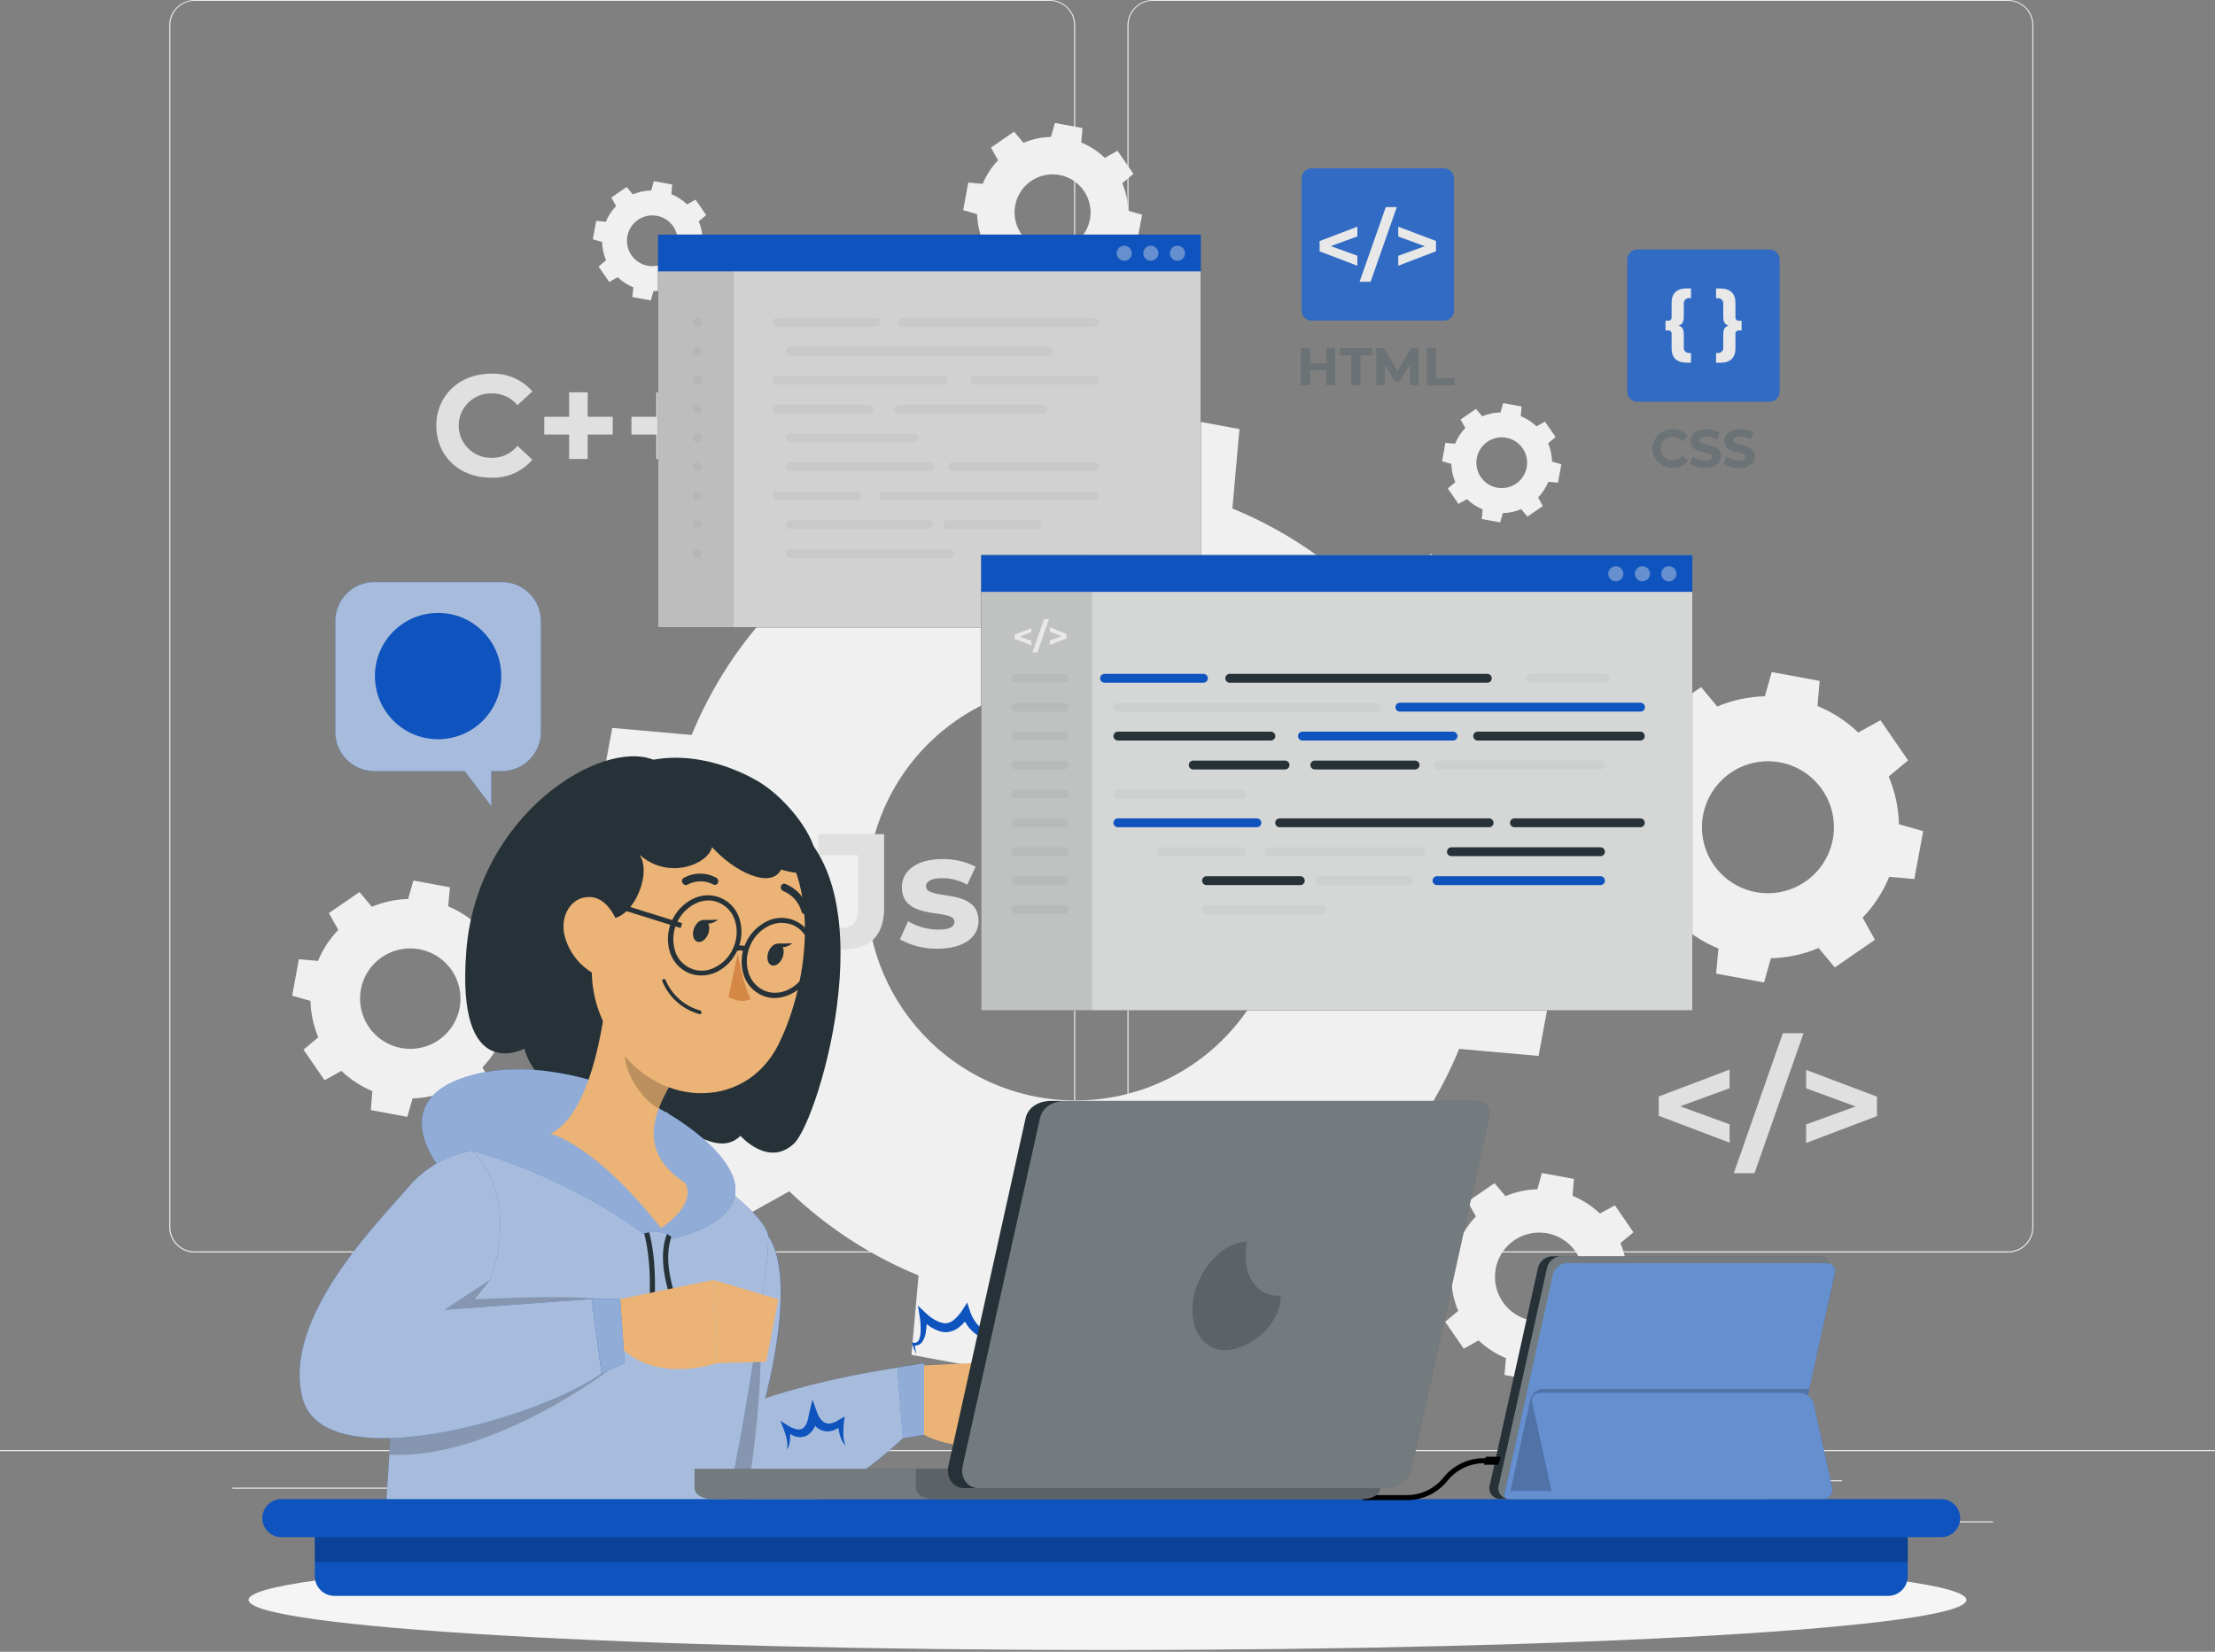 <svg width="425" height="317" viewBox="0 0 425 317" fill="none" xmlns="http://www.w3.org/2000/svg">
<rect x="0" y="0" width="425" height="317" fill="#808080" stroke="none"/>
<g clip-path="url(#clip0_498_1993)">
<path d="M425 278.29H0V278.503H425V278.29Z" fill="#EBEBEB"/>
<path d="M382.415 291.966H354.263V292.179H382.415V291.966Z" fill="#EBEBEB"/>
<path d="M281.537 294.279H274.15V294.491H281.537V294.279Z" fill="#EBEBEB"/>
<path d="M353.413 284.078H337.102V284.291H353.413V284.078Z" fill="#EBEBEB"/>
<path d="M81.302 285.507H44.591V285.719H81.302V285.507Z" fill="#EBEBEB"/>
<path d="M94.257 285.507H88.876V285.719H94.257V285.507Z" fill="#EBEBEB"/>
<path d="M191.378 289.093H111.75V289.306H191.378V289.093Z" fill="#EBEBEB"/>
<path d="M201.45 240.38H37.324C36.038 240.378 34.805 239.865 33.897 238.955C32.989 238.045 32.478 236.812 32.478 235.527V4.811C32.49 3.533 33.005 2.31 33.912 1.409C34.819 0.509 36.045 0.002 37.324 0H201.45C202.737 0 203.972 0.511 204.882 1.422C205.792 2.332 206.304 3.566 206.304 4.854V235.527C206.304 236.814 205.792 238.048 204.882 238.958C203.972 239.869 202.737 240.38 201.45 240.38ZM37.324 0.17C36.094 0.172 34.916 0.662 34.047 1.532C33.179 2.402 32.691 3.582 32.691 4.811V235.527C32.691 236.756 33.179 237.935 34.047 238.805C34.916 239.675 36.094 240.165 37.324 240.167H201.45C202.68 240.165 203.859 239.676 204.729 238.806C205.599 237.936 206.089 236.757 206.091 235.527V4.811C206.089 3.581 205.599 2.402 204.729 1.532C203.859 0.662 202.68 0.172 201.45 0.17H37.324Z" fill="#EBEBEB"/>
<path d="M385.314 240.38H221.179C219.892 240.378 218.659 239.866 217.749 238.956C216.84 238.046 216.327 236.813 216.325 235.527V4.811C216.339 3.532 216.856 2.31 217.764 1.409C218.673 0.508 219.899 0.002 221.179 0H385.314C386.591 0.004 387.814 0.512 388.72 1.412C389.625 2.313 390.139 3.534 390.15 4.811V235.527C390.15 236.811 389.641 238.043 388.735 238.952C387.828 239.862 386.598 240.375 385.314 240.38ZM221.179 0.17C219.949 0.172 218.769 0.662 217.899 1.532C217.03 2.402 216.54 3.581 216.538 4.811V235.527C216.54 236.757 217.03 237.936 217.899 238.806C218.769 239.676 219.949 240.165 221.179 240.167H385.314C386.544 240.165 387.723 239.676 388.593 238.806C389.463 237.936 389.952 236.757 389.955 235.527V4.811C389.952 3.581 389.463 2.402 388.593 1.532C387.723 0.662 386.544 0.172 385.314 0.17H221.179Z" fill="#EBEBEB"/>
<path d="M133.042 201.892L121.269 211.735L138.04 236.113L151.436 228.633C158.616 235.53 167.034 241.009 176.247 244.783L174.887 260.024L204 265.387L208.173 250.665C218.112 250.438 227.917 248.333 237.073 244.46L246.916 256.233L271.294 239.462L263.831 226.1C270.729 218.924 276.209 210.509 279.981 201.297L295.213 202.657L300.594 173.562L285.872 169.38C285.639 159.442 283.534 149.637 279.667 140.48L291.439 130.637L274.669 106.267L261.264 113.739C254.086 106.843 245.671 101.364 236.461 97.588L237.821 82.348L208.726 76.976L204.552 91.689C194.615 91.926 184.811 94.031 175.652 97.894L165.75 86.071L141.389 102.85L148.86 116.246C141.964 123.427 136.485 131.845 132.71 141.058L117.47 139.698L112.098 168.793L126.811 172.967C127.047 182.915 129.161 192.729 133.042 201.892ZM166.965 163.872C168.405 156.082 172.122 148.894 177.647 143.217C183.172 137.541 190.256 133.63 198.004 131.979C205.752 130.328 213.815 131.012 221.174 133.944C228.533 136.876 234.857 141.924 239.347 148.45C243.837 154.977 246.291 162.688 246.398 170.609C246.506 178.529 244.262 186.304 239.951 192.95C235.639 199.595 229.454 204.813 222.178 207.944C214.901 211.074 206.859 211.976 199.07 210.537C188.624 208.606 179.374 202.604 173.353 193.853C167.332 185.102 165.034 174.317 166.965 163.872Z" fill="#F0F0F0"/>
<path d="M329.273 186.855L338.47 188.555L339.788 183.906C342.932 183.83 346.035 183.164 348.934 181.942L352.045 185.665L359.754 180.362L357.391 176.112C359.571 173.845 361.302 171.186 362.491 168.275L367.311 168.7L369.011 159.511L364.353 158.185C364.283 155.039 363.617 151.936 362.389 149.039L366.112 145.928L360.808 138.227L356.558 140.59C354.288 138.415 351.629 136.685 348.721 135.49L349.146 130.679L339.949 128.979L338.632 133.629C335.487 133.705 332.385 134.371 329.486 135.592L326.4 131.869L318.691 137.173L321.054 141.423C318.873 143.689 317.143 146.349 315.954 149.26L311.134 148.835L309.434 158.024L314.084 159.35C314.157 162.495 314.823 165.597 316.047 168.495L312.324 171.607L317.628 179.308L321.878 176.945C324.148 179.125 326.81 180.855 329.724 182.045L329.273 186.855ZM326.766 156.468C327.219 154.004 328.394 151.73 330.14 149.934C331.887 148.137 334.127 146.899 336.577 146.376C339.027 145.853 341.578 146.069 343.905 146.995C346.233 147.922 348.234 149.518 349.654 151.582C351.075 153.646 351.851 156.085 351.885 158.59C351.919 161.095 351.209 163.554 349.845 165.656C348.482 167.758 346.525 169.408 344.223 170.398C341.922 171.387 339.378 171.672 336.915 171.215C333.615 170.602 330.693 168.705 328.791 165.94C326.888 163.176 326.16 159.769 326.766 156.468Z" fill="#F0F0F0"/>
<path d="M71.145 213.044L78.149 214.345L79.161 210.8C81.554 210.739 83.915 210.232 86.122 209.304L88.494 212.135L94.367 208.097L92.565 204.85C94.223 203.129 95.541 201.11 96.45 198.9L100.122 199.223L101.414 192.219L97.869 191.25C97.816 188.853 97.309 186.488 96.373 184.28L99.212 181.909L95.166 176.043L91.945 177.846C90.222 176.188 88.204 174.868 85.995 173.952L86.326 170.289L79.314 168.988L78.311 172.533C75.915 172.594 73.551 173.101 71.341 174.029L68.978 171.199L63.104 175.236L64.906 178.466C63.248 180.187 61.93 182.205 61.022 184.416L57.35 184.093L56.058 191.097L59.577 192.1C59.629 194.497 60.137 196.862 61.073 199.07L58.234 201.45L62.271 207.315L65.501 205.522C67.225 207.176 69.243 208.493 71.451 209.406L71.145 213.044ZM69.241 189.899C69.589 188.024 70.484 186.295 71.814 184.93C73.145 183.565 74.85 182.625 76.714 182.229C78.579 181.832 80.519 181.998 82.289 182.704C84.06 183.41 85.581 184.625 86.661 186.196C87.741 187.766 88.331 189.622 88.356 191.528C88.382 193.434 87.842 195.304 86.805 196.903C85.767 198.502 84.279 199.758 82.528 200.511C80.777 201.264 78.842 201.482 76.968 201.136C74.454 200.669 72.228 199.223 70.779 197.116C69.33 195.009 68.777 192.413 69.241 189.899Z" fill="#F0F0F0"/>
<path d="M196.223 56.95L201.527 57.928L202.3 55.25C204.116 55.214 205.907 54.83 207.579 54.12L209.372 56.27L213.809 53.21L212.449 50.77C213.705 49.461 214.702 47.927 215.39 46.248L218.161 46.495L219.139 41.2L216.461 40.434C216.417 38.623 216.033 36.835 215.331 35.164L217.473 33.371L214.421 28.934L211.982 30.294C210.672 29.038 209.138 28.041 207.46 27.353L207.706 24.582L202.402 23.596L201.646 26.282C199.833 26.318 198.044 26.701 196.376 27.413L194.582 25.262L190.137 28.322L191.505 30.762C190.247 32.069 189.249 33.603 188.564 35.283L185.785 35.037L184.807 40.333L187.485 41.097C187.528 42.91 187.911 44.697 188.615 46.367L186.473 48.161L189.533 52.598L191.973 51.238C193.278 52.495 194.809 53.493 196.486 54.179L196.223 56.95ZM194.786 39.431C195.049 38.013 195.726 36.705 196.732 35.672C197.738 34.639 199.028 33.927 200.439 33.626C201.849 33.326 203.317 33.451 204.657 33.985C205.997 34.519 207.148 35.438 207.966 36.626C208.783 37.814 209.23 39.218 209.25 40.66C209.269 42.102 208.861 43.517 208.076 44.727C207.292 45.938 206.166 46.888 204.841 47.458C203.516 48.028 202.052 48.193 200.634 47.931C198.735 47.58 197.052 46.49 195.956 44.899C194.859 43.309 194.439 41.349 194.786 39.449V39.431Z" fill="#F0F0F0"/>
<path d="M284.316 99.612L287.852 100.257L288.354 98.472C289.564 98.444 290.758 98.187 291.873 97.716L293.071 99.153L296.029 97.112L295.12 95.481C295.958 94.61 296.624 93.589 297.083 92.472L298.936 92.633L299.591 89.097L297.797 88.587C297.771 87.38 297.517 86.189 297.049 85.076L298.477 83.878L296.437 80.92L294.814 81.829C293.939 80.993 292.916 80.327 291.796 79.866L291.958 78.013L288.422 77.359L287.92 79.152C286.711 79.178 285.517 79.432 284.401 79.9L283.203 78.472L280.245 80.512L281.154 82.135C280.318 83.01 279.652 84.034 279.191 85.153L277.338 84.992L276.692 88.519L278.477 89.029C278.502 90.24 278.758 91.434 279.233 92.548L277.797 93.738L279.837 96.704L281.469 95.795C282.339 96.633 283.36 97.299 284.478 97.758L284.316 99.612ZM283.356 87.924C283.53 86.976 283.982 86.102 284.653 85.41C285.325 84.719 286.186 84.243 287.129 84.042C288.071 83.84 289.052 83.923 289.947 84.28C290.843 84.636 291.612 85.25 292.158 86.044C292.705 86.838 293.003 87.776 293.016 88.739C293.029 89.703 292.756 90.648 292.231 91.457C291.707 92.265 290.954 92.899 290.069 93.28C289.183 93.66 288.205 93.769 287.257 93.594C285.989 93.358 284.865 92.629 284.134 91.566C283.402 90.503 283.123 89.193 283.356 87.924Z" fill="#F0F0F0"/>
<path d="M121.338 57.01L124.874 57.664L125.375 55.879C126.585 55.846 127.778 55.59 128.894 55.123L130.093 56.55L133.051 54.511L132.141 52.887C132.979 52.013 133.645 50.99 134.105 49.87L135.958 50.039L136.612 46.504L134.819 45.993C134.792 44.784 134.538 43.59 134.071 42.474L135.499 41.285L133.459 38.318L131.827 39.227C130.958 38.389 129.936 37.725 128.818 37.273L128.979 35.419L125.443 34.765L124.95 36.55C123.74 36.579 122.546 36.835 121.431 37.306L120.233 35.879L117.3 37.91L118.21 39.542C117.371 40.416 116.705 41.439 116.246 42.559L114.393 42.389L113.747 45.925L115.532 46.435C115.557 47.643 115.814 48.835 116.289 49.946L114.852 51.145L116.892 54.111L118.524 53.202C119.395 54.037 120.416 54.7 121.533 55.157L121.338 57.01ZM120.377 45.331C120.551 44.383 121.003 43.508 121.674 42.817C122.346 42.126 123.207 41.65 124.15 41.448C125.092 41.247 126.073 41.33 126.968 41.686C127.864 42.042 128.633 42.656 129.18 43.45C129.726 44.244 130.024 45.182 130.037 46.146C130.05 47.109 129.777 48.055 129.252 48.863C128.728 49.672 127.975 50.306 127.09 50.686C126.204 51.067 125.226 51.176 124.279 51C123.01 50.765 121.886 50.035 121.155 48.972C120.424 47.909 120.144 46.6 120.377 45.331Z" fill="#F0F0F0"/>
<path d="M278.477 245.446C278.522 247.557 278.969 249.64 279.794 251.583L277.295 253.674L280.857 258.834L283.696 257.252C285.221 258.706 287.006 259.859 288.957 260.652L288.668 263.883L294.839 265.022L295.689 261.902C297.796 261.848 299.875 261.401 301.818 260.584L303.909 263.075L309.077 259.522L307.53 256.7C308.984 255.176 310.138 253.391 310.93 251.438L314.16 251.727L315.35 245.565L312.23 244.715C312.185 242.604 311.738 240.521 310.913 238.578L313.412 236.496L309.859 231.327L306.977 232.9C305.458 231.444 303.675 230.29 301.724 229.5L302.005 226.261L295.842 225.122L294.992 228.242C292.883 228.296 290.802 228.743 288.855 229.559L286.764 227.069L281.596 230.622L283.186 233.461C281.732 234.985 280.578 236.77 279.786 238.722L276.556 238.434L275.4 244.562L278.477 245.446ZM286.977 243.525C287.28 241.87 288.067 240.342 289.239 239.135C290.411 237.928 291.914 237.095 293.56 236.743C295.205 236.391 296.918 236.535 298.481 237.157C300.044 237.78 301.388 238.852 302.341 240.238C303.295 241.624 303.815 243.262 303.837 244.944C303.859 246.627 303.381 248.278 302.464 249.688C301.547 251.099 300.232 252.205 298.686 252.868C297.139 253.531 295.431 253.72 293.777 253.41C291.568 252.996 289.613 251.722 288.34 249.87C287.068 248.017 286.58 245.736 286.985 243.525H286.977Z" fill="#F0F0F0"/>
<path d="M331.866 208.845L322.371 212.322L331.866 215.772V219.3L318.266 214.14V210.434L331.866 205.275V208.845Z" fill="#E0E0E0"/>
<path d="M342.082 198.288H346.052L336.642 225.156H332.673L342.082 198.288Z" fill="#E0E0E0"/>
<path d="M360.145 210.468V214.2L346.545 219.36V215.798L356.039 212.347L346.545 208.871V205.335L360.145 210.468Z" fill="#E0E0E0"/>
<path d="M95.914 254.218C97.274 254.626 97.903 255.485 97.903 257.533V262.267C97.863 262.562 97.892 262.861 97.986 263.143C98.079 263.425 98.237 263.682 98.445 263.893C98.653 264.105 98.907 264.266 99.188 264.364C99.468 264.463 99.767 264.496 100.062 264.461H100.598V268.073H98.898C95.192 268.073 93.296 266.178 93.296 262.769V257.414C93.296 256.462 92.795 256.02 91.996 256.02H91.018V252.45H91.996C92.795 252.45 93.296 252.008 93.296 251.056V245.65C93.296 242.25 95.192 240.354 98.898 240.354H100.598V243.95H100.062C99.767 243.915 99.468 243.948 99.188 244.046C98.907 244.144 98.653 244.306 98.445 244.517C98.237 244.729 98.079 244.985 97.986 245.267C97.892 245.549 97.863 245.849 97.903 246.143V250.877C97.903 252.943 97.274 253.801 95.914 254.218Z" fill="#E0E0E0"/>
<path d="M119.476 252.45V256.062H118.498C118.315 256.046 118.13 256.072 117.958 256.137C117.786 256.203 117.631 256.307 117.505 256.441C117.379 256.575 117.285 256.737 117.23 256.913C117.176 257.088 117.162 257.274 117.189 257.457V262.811C117.189 266.211 115.294 268.115 111.596 268.115H109.896V264.503H110.432C110.727 264.538 111.026 264.505 111.306 264.407C111.586 264.309 111.841 264.147 112.049 263.936C112.257 263.724 112.415 263.467 112.508 263.186C112.602 262.904 112.631 262.604 112.591 262.31V257.55C112.591 255.501 113.211 254.643 114.571 254.235C113.211 253.819 112.591 252.96 112.591 250.911V246.16C112.634 245.863 112.608 245.56 112.514 245.274C112.421 244.989 112.262 244.729 112.052 244.515C111.841 244.301 111.583 244.138 111.299 244.04C111.016 243.942 110.713 243.911 110.415 243.95H109.879V240.337H111.579C115.277 240.337 117.172 242.233 117.172 245.633V250.997C117.145 251.179 117.159 251.365 117.213 251.54C117.268 251.716 117.362 251.878 117.488 252.012C117.614 252.146 117.769 252.25 117.941 252.316C118.113 252.381 118.298 252.407 118.481 252.39L119.476 252.45Z" fill="#E0E0E0"/>
<path d="M83.716 81.71C83.716 75.879 88.187 71.715 94.205 71.715C95.7 71.648 97.191 71.919 98.567 72.508C99.943 73.096 101.169 73.987 102.153 75.115L99.28 77.758C98.691 77.043 97.949 76.469 97.109 76.078C96.269 75.687 95.353 75.488 94.426 75.497C93.595 75.466 92.766 75.603 91.989 75.9C91.212 76.197 90.502 76.648 89.903 77.225C89.304 77.802 88.828 78.494 88.502 79.26C88.177 80.025 88.009 80.849 88.009 81.681C88.009 82.513 88.177 83.336 88.502 84.102C88.828 84.867 89.304 85.559 89.903 86.137C90.502 86.714 91.212 87.164 91.989 87.461C92.766 87.758 93.595 87.895 94.426 87.865C95.356 87.875 96.276 87.674 97.117 87.276C97.958 86.878 98.698 86.295 99.28 85.57L102.153 88.222C101.173 89.364 99.946 90.268 98.564 90.866C97.183 91.464 95.683 91.74 94.18 91.672C88.187 91.698 83.716 87.55 83.716 81.71Z" fill="#E0E0E0"/>
<path d="M117.564 83.394H112.761V88.085H109.2V83.394H104.431V79.993H109.2V75.293H112.761V79.993H117.564V83.394Z" fill="#E0E0E0"/>
<path d="M134.3 83.394H129.498V88.085H125.936V83.394H121.159V79.993H125.936V75.293H129.498V79.993H134.3V83.394Z" fill="#E0E0E0"/>
<path d="M154.751 179.036L157.539 175.686C158.72 177.267 160.029 178.075 161.576 178.075C163.599 178.075 164.653 176.86 164.653 174.471V164.135H157.003V160.098H169.643V174.19C169.643 179.562 166.94 182.206 161.814 182.206C160.473 182.256 159.137 181.997 157.912 181.447C156.687 180.897 155.605 180.072 154.751 179.036Z" fill="#E0E0E0"/>
<path d="M172.669 180.276L174.25 176.8C176.007 177.846 178.011 178.404 180.055 178.415C182.291 178.415 183.132 177.828 183.132 176.893C183.132 174.165 173.043 176.953 173.043 170.281C173.043 167.11 175.899 164.875 180.769 164.875C183.001 164.831 185.21 165.333 187.204 166.337L185.589 169.788C184.12 168.955 182.458 168.524 180.769 168.538C178.602 168.538 177.667 169.227 177.667 170.094C177.667 172.95 187.756 170.187 187.756 176.766C187.756 179.877 184.875 182.078 179.868 182.078C177.352 182.121 174.869 181.5 172.669 180.276Z" fill="#E0E0E0"/>
<path d="M212.5 316.676C303.52 316.676 377.306 312.368 377.306 307.054C377.306 301.74 303.52 297.432 212.5 297.432C121.48 297.432 47.693 301.74 47.693 307.054C47.693 312.368 121.48 316.676 212.5 316.676Z" fill="#F5F5F5"/>
<path d="M277.04 32.309H251.685C250.619 32.309 249.755 33.172 249.755 34.238V59.593C249.755 60.659 250.619 61.523 251.685 61.523H277.04C278.106 61.523 278.97 60.659 278.97 59.593V34.238C278.97 33.172 278.106 32.309 277.04 32.309Z" fill="#0E53BE"/>
<g opacity="0.4">
<path opacity="0.4" d="M277.04 32.309H251.685C250.619 32.309 249.755 33.172 249.755 34.238V59.593C249.755 60.659 250.619 61.523 251.685 61.523H277.04C278.106 61.523 278.97 60.659 278.97 59.593V34.238C278.97 33.172 278.106 32.309 277.04 32.309Z" fill="#E8E8E8"/>
</g>
<path d="M260.44 45.373L255.34 47.234L260.44 49.079V51L253.198 48.237V46.266L260.44 43.503V45.373Z" fill="#E8E8E8"/>
<path d="M265.897 39.746H268.013L262.981 54.086H260.865L265.897 39.746Z" fill="#E8E8E8"/>
<path d="M275.527 46.248V48.221L268.285 51V49.096L273.385 47.252L268.285 45.39V43.503L275.527 46.248Z" fill="#E8E8E8"/>
<path d="M256.19 66.861V73.95H254.55V71.034H251.32V73.95H249.679V66.853H251.32V69.7H254.55V66.903L256.19 66.861Z" fill="#263238"/>
<path d="M259.352 68.195H257.074V66.861H263.262V68.195H260.992V73.95H259.352V68.195Z" fill="#263238"/>
<path d="M270.614 73.95V69.7L268.523 73.21H267.75L265.667 69.811V73.95H264.129V66.853H265.489L268.141 71.264L270.759 66.853H272.11V73.95H270.614Z" fill="#263238"/>
<path d="M273.844 66.861H275.485V72.615H279.046V73.95H273.844V66.861Z" fill="#263238"/>
<g opacity="0.6">
<path opacity="0.6" d="M256.19 66.861V73.95H254.55V71.034H251.32V73.95H249.679V66.853H251.32V69.7H254.55V66.903L256.19 66.861Z" fill="#E8E8E8"/>
<path opacity="0.6" d="M259.352 68.195H257.074V66.861H263.262V68.195H260.992V73.95H259.352V68.195Z" fill="#E8E8E8"/>
<path opacity="0.6" d="M270.614 73.95V69.7L268.523 73.21H267.75L265.667 69.811V73.95H264.129V66.853H265.489L268.141 71.264L270.759 66.853H272.11V73.95H270.614Z" fill="#E8E8E8"/>
<path opacity="0.6" d="M273.844 66.861H275.485V72.615H279.046V73.95H273.844V66.861Z" fill="#E8E8E8"/>
</g>
<path d="M339.524 47.88H314.169C313.103 47.88 312.239 48.744 312.239 49.81V75.165C312.239 76.231 313.103 77.095 314.169 77.095H339.524C340.59 77.095 341.454 76.231 341.454 75.165V49.81C341.454 48.744 340.59 47.88 339.524 47.88Z" fill="#0E53BE"/>
<g opacity="0.4">
<path opacity="0.4" d="M339.524 47.88H314.169C313.103 47.88 312.239 48.744 312.239 49.81V75.165C312.239 76.231 313.103 77.095 314.169 77.095H339.524C340.59 77.095 341.454 76.231 341.454 75.165V49.81C341.454 48.744 340.59 47.88 339.524 47.88Z" fill="#E8E8E8"/>
</g>
<path d="M322.056 62.483C322.753 62.696 323.076 63.138 323.076 64.183V66.623C323.057 66.774 323.073 66.928 323.122 67.072C323.171 67.216 323.252 67.347 323.36 67.456C323.467 67.564 323.597 67.646 323.741 67.696C323.885 67.746 324.039 67.763 324.19 67.745H324.462V69.606H323.612C321.708 69.606 320.739 68.629 320.739 66.878V64.124C320.752 64.031 320.744 63.936 320.715 63.846C320.687 63.757 320.639 63.675 320.574 63.606C320.51 63.538 320.431 63.484 320.343 63.451C320.255 63.417 320.161 63.403 320.067 63.41H319.566V61.548H320.067C320.161 61.556 320.255 61.542 320.343 61.508C320.431 61.474 320.51 61.421 320.574 61.352C320.639 61.284 320.687 61.202 320.715 61.112C320.744 61.023 320.752 60.928 320.739 60.834V58.081C320.739 56.33 321.708 55.352 323.612 55.352H324.462V57.214H324.19C324.039 57.196 323.885 57.212 323.741 57.262C323.597 57.312 323.467 57.395 323.36 57.503C323.252 57.611 323.171 57.742 323.122 57.887C323.073 58.031 323.057 58.184 323.076 58.336V60.775C323.076 61.829 322.753 62.271 322.056 62.483Z" fill="#E8E8E8"/>
<path d="M334.161 61.557V63.419H333.659C333.565 63.411 333.471 63.425 333.384 63.459C333.296 63.493 333.217 63.546 333.152 63.615C333.088 63.683 333.04 63.765 333.011 63.855C332.983 63.944 332.975 64.039 332.988 64.132V66.886C332.988 68.638 332.01 69.615 330.115 69.615H329.265V67.754H329.537C329.688 67.772 329.841 67.755 329.985 67.705C330.129 67.654 330.26 67.572 330.367 67.464C330.474 67.356 330.556 67.225 330.605 67.081C330.654 66.936 330.669 66.783 330.65 66.632V64.192C330.65 63.138 330.965 62.696 331.67 62.492C330.965 62.279 330.65 61.837 330.65 60.792V58.352C330.669 58.201 330.654 58.048 330.605 57.904C330.556 57.759 330.474 57.628 330.367 57.52C330.26 57.412 330.129 57.33 329.985 57.279C329.841 57.229 329.688 57.212 329.537 57.23H329.265V55.369H330.115C332.01 55.369 332.988 56.346 332.988 58.097V60.852C332.975 60.945 332.983 61.039 333.011 61.129C333.04 61.219 333.088 61.301 333.152 61.369C333.217 61.438 333.296 61.491 333.384 61.525C333.471 61.559 333.565 61.573 333.659 61.566L334.161 61.557Z" fill="#E8E8E8"/>
<path d="M317.05 86.088C317.092 85.318 317.361 84.577 317.823 83.96C318.285 83.342 318.919 82.875 319.646 82.617C320.373 82.359 321.16 82.321 321.908 82.509C322.656 82.698 323.332 83.103 323.85 83.674L322.796 84.651C322.581 84.385 322.309 84.17 322 84.023C321.691 83.876 321.353 83.8 321.011 83.802C320.701 83.782 320.39 83.827 320.097 83.933C319.805 84.039 319.537 84.203 319.311 84.416C319.084 84.629 318.904 84.886 318.781 85.171C318.657 85.457 318.594 85.764 318.594 86.075C318.594 86.386 318.657 86.694 318.781 86.979C318.904 87.264 319.084 87.522 319.311 87.734C319.537 87.948 319.805 88.112 320.097 88.218C320.39 88.323 320.701 88.368 321.011 88.349C321.353 88.35 321.691 88.274 322 88.127C322.309 87.98 322.581 87.765 322.796 87.499L323.85 88.468C323.334 89.043 322.659 89.452 321.91 89.643C321.162 89.834 320.373 89.798 319.645 89.54C318.917 89.283 318.281 88.815 317.819 88.195C317.357 87.576 317.089 86.834 317.05 86.062V86.088Z" fill="#263238"/>
<path d="M324.292 88.944L324.845 87.703C325.537 88.175 326.353 88.433 327.19 88.442C328.159 88.442 328.559 88.12 328.559 87.686C328.559 86.352 324.428 87.269 324.428 84.635C324.428 83.427 325.406 82.416 327.42 82.416C328.283 82.401 329.134 82.619 329.885 83.045L329.384 84.294C328.785 83.944 328.105 83.754 327.412 83.742C326.443 83.742 326.06 84.099 326.06 84.549C326.06 85.859 330.191 84.957 330.191 87.558C330.191 88.749 329.205 89.76 327.182 89.76C326.159 89.784 325.152 89.5 324.292 88.944Z" fill="#263238"/>
<path d="M330.76 88.944L331.321 87.703C332.011 88.179 332.829 88.437 333.667 88.442C334.636 88.442 335.036 88.12 335.036 87.686C335.036 86.352 330.905 87.269 330.905 84.635C330.905 83.427 331.882 82.416 333.897 82.416C334.76 82.403 335.611 82.62 336.362 83.045L335.852 84.294C335.256 83.943 334.58 83.753 333.888 83.742C332.911 83.742 332.537 84.099 332.537 84.549C332.537 85.859 336.668 84.957 336.668 87.558C336.668 88.749 335.682 89.76 333.65 89.76C332.627 89.784 331.62 89.5 330.76 88.944Z" fill="#263238"/>
<g opacity="0.6">
<path opacity="0.6" d="M317.05 86.088C317.092 85.318 317.361 84.577 317.823 83.96C318.285 83.342 318.919 82.875 319.646 82.617C320.373 82.359 321.16 82.321 321.908 82.509C322.656 82.698 323.332 83.103 323.85 83.674L322.796 84.651C322.581 84.385 322.309 84.17 322 84.023C321.691 83.876 321.353 83.8 321.011 83.802C320.701 83.782 320.39 83.827 320.097 83.933C319.805 84.039 319.537 84.203 319.311 84.416C319.084 84.629 318.904 84.886 318.781 85.171C318.657 85.457 318.594 85.764 318.594 86.075C318.594 86.386 318.657 86.694 318.781 86.979C318.904 87.264 319.084 87.522 319.311 87.734C319.537 87.948 319.805 88.112 320.097 88.218C320.39 88.323 320.701 88.368 321.011 88.349C321.353 88.35 321.691 88.274 322 88.127C322.309 87.98 322.581 87.765 322.796 87.499L323.85 88.468C323.334 89.043 322.659 89.452 321.91 89.643C321.162 89.834 320.373 89.798 319.645 89.54C318.917 89.283 318.281 88.815 317.819 88.195C317.357 87.576 317.089 86.834 317.05 86.062V86.088Z" fill="#E8E8E8"/>
<path opacity="0.6" d="M324.292 88.944L324.845 87.703C325.537 88.175 326.353 88.433 327.19 88.442C328.159 88.442 328.559 88.12 328.559 87.686C328.559 86.352 324.428 87.269 324.428 84.635C324.428 83.427 325.406 82.416 327.42 82.416C328.283 82.401 329.134 82.619 329.885 83.045L329.384 84.294C328.785 83.944 328.105 83.754 327.412 83.742C326.443 83.742 326.06 84.099 326.06 84.549C326.06 85.859 330.191 84.957 330.191 87.558C330.191 88.749 329.205 89.76 327.182 89.76C326.159 89.784 325.152 89.5 324.292 88.944Z" fill="#E8E8E8"/>
<path opacity="0.6" d="M330.76 88.944L331.321 87.703C332.011 88.179 332.829 88.437 333.667 88.442C334.636 88.442 335.036 88.12 335.036 87.686C335.036 86.352 330.905 87.269 330.905 84.635C330.905 83.427 331.882 82.416 333.897 82.416C334.76 82.403 335.611 82.62 336.362 83.045L335.852 84.294C335.256 83.943 334.58 83.753 333.888 83.742C332.911 83.742 332.537 84.099 332.537 84.549C332.537 85.859 336.668 84.957 336.668 87.558C336.668 88.749 335.682 89.76 333.65 89.76C332.627 89.784 331.62 89.5 330.76 88.944Z" fill="#E8E8E8"/>
</g>
<path d="M230.401 45.033H126.268V120.411H230.401V45.033Z" fill="black"/>
<path opacity="0.9" d="M230.401 45.033H126.268V120.411H230.401V45.033Z" fill="#E8E8E8"/>
<path opacity="0.1" d="M140.769 45.033H126.268V120.411H140.769V45.033Z" fill="black"/>
<path d="M230.401 45.033H126.268V52.08H230.401V45.033Z" fill="#0E53BE"/>
<g opacity="0.2">
<path opacity="0.2" d="M168.054 62.713H149.09C148.865 62.713 148.649 62.623 148.489 62.464C148.33 62.305 148.24 62.088 148.24 61.863C148.24 61.638 148.33 61.421 148.489 61.262C148.649 61.102 148.865 61.013 149.09 61.013H168.054C168.279 61.013 168.495 61.102 168.655 61.262C168.814 61.421 168.904 61.638 168.904 61.863C168.904 62.088 168.814 62.305 168.655 62.464C168.495 62.623 168.279 62.713 168.054 62.713Z" fill="black"/>
<path opacity="0.2" d="M209.95 62.713H173.102C172.877 62.713 172.661 62.623 172.501 62.464C172.342 62.305 172.252 62.088 172.252 61.863C172.252 61.638 172.342 61.421 172.501 61.262C172.661 61.102 172.877 61.013 173.102 61.013H209.95C210.175 61.013 210.392 61.102 210.551 61.262C210.71 61.421 210.8 61.638 210.8 61.863C210.8 62.088 210.71 62.305 210.551 62.464C210.392 62.623 210.175 62.713 209.95 62.713Z" fill="black"/>
<path opacity="0.2" d="M201.178 68.263H151.64C151.415 68.263 151.198 68.174 151.039 68.014C150.88 67.855 150.79 67.639 150.79 67.413C150.79 67.188 150.88 66.972 151.039 66.812C151.198 66.653 151.415 66.564 151.64 66.564H201.178C201.403 66.564 201.62 66.653 201.779 66.812C201.938 66.972 202.028 67.188 202.028 67.413C202.028 67.639 201.938 67.855 201.779 68.014C201.62 68.174 201.403 68.263 201.178 68.263Z" fill="black"/>
<path opacity="0.2" d="M180.999 73.805H149.09C148.865 73.805 148.649 73.716 148.489 73.556C148.33 73.397 148.24 73.181 148.24 72.956C148.24 72.73 148.33 72.514 148.489 72.354C148.649 72.195 148.865 72.106 149.09 72.106H180.999C181.225 72.106 181.441 72.195 181.6 72.354C181.76 72.514 181.849 72.73 181.849 72.956C181.849 73.181 181.76 73.397 181.6 73.556C181.441 73.716 181.225 73.805 180.999 73.805Z" fill="black"/>
<path opacity="0.2" d="M209.95 73.805H187.085C186.859 73.805 186.643 73.716 186.484 73.556C186.324 73.397 186.235 73.181 186.235 72.956C186.235 72.73 186.324 72.514 186.484 72.354C186.643 72.195 186.859 72.106 187.085 72.106H209.95C210.175 72.106 210.391 72.195 210.551 72.354C210.71 72.514 210.8 72.73 210.8 72.956C210.8 73.181 210.71 73.397 210.551 73.556C210.391 73.716 210.175 73.805 209.95 73.805Z" fill="black"/>
<path opacity="0.2" d="M166.711 79.356H149.09C148.865 79.356 148.649 79.266 148.489 79.107C148.33 78.948 148.24 78.731 148.24 78.506C148.24 78.281 148.33 78.064 148.489 77.905C148.649 77.746 148.865 77.656 149.09 77.656H166.711C166.936 77.656 167.152 77.746 167.312 77.905C167.471 78.064 167.561 78.281 167.561 78.506C167.561 78.731 167.471 78.948 167.312 79.107C167.152 79.266 166.936 79.356 166.711 79.356Z" fill="black"/>
<path opacity="0.2" d="M200.167 79.356H172.423C172.197 79.356 171.981 79.266 171.822 79.107C171.662 78.948 171.573 78.731 171.573 78.506C171.573 78.281 171.662 78.064 171.822 77.905C171.981 77.746 172.197 77.656 172.423 77.656H200.167C200.392 77.656 200.608 77.746 200.768 77.905C200.927 78.064 201.017 78.281 201.017 78.506C201.017 78.731 200.927 78.948 200.768 79.107C200.608 79.266 200.392 79.356 200.167 79.356Z" fill="black"/>
<path opacity="0.2" d="M175.347 84.906H151.64C151.415 84.906 151.198 84.817 151.039 84.657C150.88 84.498 150.79 84.282 150.79 84.056C150.79 83.831 150.88 83.615 151.039 83.455C151.198 83.296 151.415 83.207 151.64 83.207H175.347C175.572 83.207 175.788 83.296 175.948 83.455C176.107 83.615 176.197 83.831 176.197 84.056C176.197 84.282 176.107 84.498 175.948 84.657C175.788 84.817 175.572 84.906 175.347 84.906Z" fill="black"/>
<path opacity="0.2" d="M178.313 90.457H151.64C151.415 90.457 151.198 90.367 151.039 90.208C150.88 90.049 150.79 89.832 150.79 89.607C150.79 89.382 150.88 89.165 151.039 89.006C151.198 88.847 151.415 88.757 151.64 88.757H178.313C178.538 88.757 178.755 88.847 178.914 89.006C179.073 89.165 179.163 89.382 179.163 89.607C179.163 89.832 179.073 90.049 178.914 90.208C178.755 90.367 178.538 90.457 178.313 90.457Z" fill="black"/>
<path opacity="0.2" d="M209.95 90.457H182.75C182.524 90.457 182.308 90.367 182.149 90.208C181.989 90.049 181.9 89.832 181.9 89.607C181.9 89.382 181.989 89.165 182.149 89.006C182.308 88.847 182.524 88.757 182.75 88.757H209.95C210.175 88.757 210.392 88.847 210.551 89.006C210.71 89.165 210.8 89.382 210.8 89.607C210.8 89.832 210.71 90.049 210.551 90.208C210.392 90.367 210.175 90.457 209.95 90.457Z" fill="black"/>
<path opacity="0.2" d="M164.356 95.999H149.056C148.831 95.999 148.614 95.909 148.455 95.75C148.296 95.591 148.206 95.374 148.206 95.149C148.206 94.924 148.296 94.707 148.455 94.548C148.614 94.389 148.831 94.299 149.056 94.299H164.356C164.581 94.299 164.798 94.389 164.957 94.548C165.117 94.707 165.206 94.924 165.206 95.149C165.206 95.374 165.117 95.591 164.957 95.75C164.798 95.909 164.581 95.999 164.356 95.999Z" fill="black"/>
<path opacity="0.2" d="M209.95 95.999H169.567C169.341 95.999 169.125 95.909 168.966 95.75C168.806 95.591 168.717 95.374 168.717 95.149C168.717 94.924 168.806 94.707 168.966 94.548C169.125 94.389 169.341 94.299 169.567 94.299H209.95C210.176 94.299 210.392 94.389 210.551 94.548C210.711 94.707 210.8 94.924 210.8 95.149C210.8 95.374 210.711 95.591 210.551 95.75C210.392 95.909 210.176 95.999 209.95 95.999Z" fill="black"/>
<path opacity="0.2" d="M178.143 101.55H151.64C151.415 101.55 151.198 101.46 151.039 101.301C150.88 101.141 150.79 100.925 150.79 100.7C150.79 100.474 150.88 100.258 151.039 100.098C151.198 99.939 151.415 99.85 151.64 99.85H178.143C178.368 99.85 178.585 99.939 178.744 100.098C178.903 100.258 178.993 100.474 178.993 100.7C178.993 100.925 178.903 101.141 178.744 101.301C178.585 101.46 178.368 101.55 178.143 101.55Z" fill="black"/>
<path opacity="0.2" d="M198.994 101.55H181.841C181.615 101.55 181.399 101.46 181.24 101.301C181.08 101.141 180.991 100.925 180.991 100.7C180.991 100.474 181.08 100.258 181.24 100.098C181.399 99.939 181.615 99.85 181.841 99.85H198.994C199.219 99.85 199.435 99.939 199.595 100.098C199.754 100.258 199.844 100.474 199.844 100.7C199.844 100.925 199.754 101.141 199.595 101.301C199.435 101.46 199.219 101.55 198.994 101.55Z" fill="black"/>
<path opacity="0.2" d="M182.147 107.1H151.64C151.415 107.1 151.198 107.01 151.039 106.851C150.88 106.692 150.79 106.475 150.79 106.25C150.79 106.025 150.88 105.808 151.039 105.649C151.198 105.49 151.415 105.4 151.64 105.4H182.147C182.372 105.4 182.588 105.49 182.748 105.649C182.907 105.808 182.997 106.025 182.997 106.25C182.997 106.475 182.907 106.692 182.748 106.851C182.588 107.01 182.372 107.1 182.147 107.1Z" fill="black"/>
</g>
<path opacity="0.4" d="M225.922 50.056C226.725 50.056 227.375 49.406 227.375 48.603C227.375 47.8 226.725 47.15 225.922 47.15C225.119 47.15 224.468 47.8 224.468 48.603C224.468 49.406 225.119 50.056 225.922 50.056Z" fill="#E8E8E8"/>
<path opacity="0.4" d="M220.813 50.056C221.616 50.056 222.266 49.406 222.266 48.603C222.266 47.8 221.616 47.15 220.813 47.15C220.01 47.15 219.359 47.8 219.359 48.603C219.359 49.406 220.01 50.056 220.813 50.056Z" fill="#E8E8E8"/>
<path opacity="0.4" d="M215.713 50.056C216.516 50.056 217.167 49.406 217.167 48.603C217.167 47.8 216.516 47.15 215.713 47.15C214.911 47.15 214.26 47.8 214.26 48.603C214.26 49.406 214.911 50.056 215.713 50.056Z" fill="#E8E8E8"/>
<g opacity="0.2">
<path opacity="0.2" d="M133.773 62.713C133.548 62.713 133.332 62.623 133.172 62.464C133.013 62.305 132.923 62.088 132.923 61.863C132.923 61.638 133.013 61.421 133.172 61.262C133.332 61.102 133.548 61.013 133.773 61.013C133.999 61.013 134.215 61.102 134.374 61.262C134.534 61.421 134.623 61.638 134.623 61.863C134.623 62.088 134.534 62.305 134.374 62.464C134.215 62.623 133.999 62.713 133.773 62.713Z" fill="black"/>
<path opacity="0.2" d="M133.773 68.263C133.548 68.263 133.332 68.174 133.172 68.014C133.013 67.855 132.923 67.639 132.923 67.413C132.923 67.188 133.013 66.972 133.172 66.812C133.332 66.653 133.548 66.564 133.773 66.564C133.999 66.564 134.215 66.653 134.374 66.812C134.534 66.972 134.623 67.188 134.623 67.413C134.623 67.639 134.534 67.855 134.374 68.014C134.215 68.174 133.999 68.263 133.773 68.263Z" fill="black"/>
<path opacity="0.2" d="M133.773 73.805C133.548 73.805 133.332 73.716 133.172 73.556C133.013 73.397 132.923 73.181 132.923 72.956C132.923 72.73 133.013 72.514 133.172 72.354C133.332 72.195 133.548 72.106 133.773 72.106C133.999 72.106 134.215 72.195 134.374 72.354C134.534 72.514 134.623 72.73 134.623 72.956C134.623 73.181 134.534 73.397 134.374 73.556C134.215 73.716 133.999 73.805 133.773 73.805Z" fill="black"/>
<path opacity="0.2" d="M133.773 79.356C133.548 79.356 133.332 79.266 133.172 79.107C133.013 78.948 132.923 78.731 132.923 78.506C132.923 78.281 133.013 78.064 133.172 77.905C133.332 77.746 133.548 77.656 133.773 77.656C133.999 77.656 134.215 77.746 134.374 77.905C134.534 78.064 134.623 78.281 134.623 78.506C134.623 78.731 134.534 78.948 134.374 79.107C134.215 79.266 133.999 79.356 133.773 79.356Z" fill="black"/>
<path opacity="0.2" d="M133.773 84.906C133.548 84.906 133.332 84.817 133.172 84.657C133.013 84.498 132.923 84.282 132.923 84.056C132.923 83.831 133.013 83.615 133.172 83.455C133.332 83.296 133.548 83.207 133.773 83.207C133.999 83.207 134.215 83.296 134.374 83.455C134.534 83.615 134.623 83.831 134.623 84.056C134.623 84.282 134.534 84.498 134.374 84.657C134.215 84.817 133.999 84.906 133.773 84.906Z" fill="black"/>
<path opacity="0.2" d="M133.773 90.457C133.548 90.457 133.332 90.367 133.172 90.208C133.013 90.049 132.923 89.832 132.923 89.607C132.923 89.382 133.013 89.165 133.172 89.006C133.332 88.847 133.548 88.757 133.773 88.757C133.999 88.757 134.215 88.847 134.374 89.006C134.534 89.165 134.623 89.382 134.623 89.607C134.623 89.832 134.534 90.049 134.374 90.208C134.215 90.367 133.999 90.457 133.773 90.457Z" fill="black"/>
<path opacity="0.2" d="M133.773 95.999C133.548 95.999 133.332 95.909 133.172 95.75C133.013 95.591 132.923 95.374 132.923 95.149C132.923 94.924 133.013 94.707 133.172 94.548C133.332 94.389 133.548 94.299 133.773 94.299C133.999 94.299 134.215 94.389 134.374 94.548C134.534 94.707 134.623 94.924 134.623 95.149C134.623 95.374 134.534 95.591 134.374 95.75C134.215 95.909 133.999 95.999 133.773 95.999Z" fill="black"/>
<path opacity="0.2" d="M133.773 101.55C133.548 101.55 133.332 101.46 133.172 101.301C133.013 101.141 132.923 100.925 132.923 100.7C132.923 100.474 133.013 100.258 133.172 100.098C133.332 99.939 133.548 99.85 133.773 99.85C133.999 99.85 134.215 99.939 134.374 100.098C134.534 100.258 134.623 100.474 134.623 100.7C134.623 100.925 134.534 101.141 134.374 101.301C134.215 101.46 133.999 101.55 133.773 101.55Z" fill="black"/>
<path opacity="0.2" d="M133.773 107.1C133.548 107.1 133.332 107.01 133.172 106.851C133.013 106.692 132.923 106.475 132.923 106.25C132.923 106.025 133.013 105.808 133.172 105.649C133.332 105.49 133.548 105.4 133.773 105.4C133.999 105.4 134.215 105.49 134.374 105.649C134.534 105.808 134.623 106.025 134.623 106.25C134.623 106.475 134.534 106.692 134.374 106.851C134.215 107.01 133.999 107.1 133.773 107.1Z" fill="black"/>
</g>
<path d="M324.717 106.539H188.267V193.91H324.717V106.539Z" fill="#263238"/>
<path opacity="0.9" d="M324.717 106.539H188.267V193.91H324.717V106.539Z" fill="#E8E8E8"/>
<path opacity="0.1" d="M209.551 106.539H188.267V193.91H209.551V106.539Z" fill="black"/>
<path d="M324.717 106.539H188.267V113.585H324.717V106.539Z" fill="#0E53BE"/>
<path d="M197.905 121.312L195.644 122.162L197.905 123.012V123.862L194.675 122.63V121.78L197.905 120.556V121.312Z" fill="#E8E8E8"/>
<path d="M200.345 118.796H201.289L199.045 125.196H198.101L200.345 118.796Z" fill="#E8E8E8"/>
<path d="M204.646 121.694V122.544L201.416 123.777V122.927L203.677 122.077L201.416 121.227V120.377L204.646 121.694Z" fill="#E8E8E8"/>
<g opacity="0.2">
<path opacity="0.2" d="M204.17 131.027H194.922C194.697 131.027 194.481 130.938 194.321 130.779C194.162 130.619 194.072 130.403 194.072 130.177C194.072 129.952 194.162 129.736 194.321 129.576C194.481 129.417 194.697 129.327 194.922 129.327H204.17C204.396 129.327 204.612 129.417 204.771 129.576C204.931 129.736 205.02 129.952 205.02 130.177C205.02 130.403 204.931 130.619 204.771 130.779C204.612 130.938 204.396 131.027 204.17 131.027Z" fill="black"/>
<path opacity="0.2" d="M204.17 136.569H194.922C194.697 136.569 194.481 136.48 194.321 136.321C194.162 136.161 194.072 135.945 194.072 135.719C194.072 135.494 194.162 135.278 194.321 135.118C194.481 134.959 194.697 134.869 194.922 134.869H204.17C204.396 134.869 204.612 134.959 204.771 135.118C204.931 135.278 205.02 135.494 205.02 135.719C205.02 135.945 204.931 136.161 204.771 136.321C204.612 136.48 204.396 136.569 204.17 136.569Z" fill="black"/>
<path opacity="0.2" d="M204.17 142.12H194.922C194.697 142.12 194.481 142.03 194.321 141.871C194.162 141.712 194.072 141.495 194.072 141.27C194.072 141.045 194.162 140.828 194.321 140.669C194.481 140.51 194.697 140.42 194.922 140.42H204.17C204.396 140.42 204.612 140.51 204.771 140.669C204.931 140.828 205.02 141.045 205.02 141.27C205.02 141.495 204.931 141.712 204.771 141.871C204.612 142.03 204.396 142.12 204.17 142.12Z" fill="black"/>
<path opacity="0.2" d="M204.17 147.67H194.922C194.697 147.67 194.481 147.581 194.321 147.422C194.162 147.262 194.072 147.046 194.072 146.82C194.072 146.595 194.162 146.379 194.321 146.219C194.481 146.06 194.697 145.97 194.922 145.97H204.17C204.396 145.97 204.612 146.06 204.771 146.219C204.931 146.379 205.02 146.595 205.02 146.82C205.02 147.046 204.931 147.262 204.771 147.422C204.612 147.581 204.396 147.67 204.17 147.67Z" fill="black"/>
<path opacity="0.2" d="M204.17 153.221H194.922C194.697 153.221 194.481 153.131 194.321 152.972C194.162 152.813 194.072 152.596 194.072 152.371C194.072 152.146 194.162 151.929 194.321 151.77C194.481 151.611 194.697 151.521 194.922 151.521H204.17C204.396 151.521 204.612 151.611 204.771 151.77C204.931 151.929 205.02 152.146 205.02 152.371C205.02 152.596 204.931 152.813 204.771 152.972C204.612 153.131 204.396 153.221 204.17 153.221Z" fill="black"/>
<path opacity="0.2" d="M204.17 158.763H194.922C194.697 158.763 194.481 158.673 194.321 158.514C194.162 158.355 194.072 158.138 194.072 157.913C194.072 157.688 194.162 157.471 194.321 157.312C194.481 157.153 194.697 157.063 194.922 157.063H204.17C204.396 157.063 204.612 157.153 204.771 157.312C204.931 157.471 205.02 157.688 205.02 157.913C205.02 158.138 204.931 158.355 204.771 158.514C204.612 158.673 204.396 158.763 204.17 158.763Z" fill="black"/>
<path opacity="0.2" d="M204.17 164.313H194.922C194.697 164.313 194.481 164.224 194.321 164.065C194.162 163.905 194.072 163.689 194.072 163.463C194.072 163.238 194.162 163.022 194.321 162.862C194.481 162.703 194.697 162.613 194.922 162.613H204.17C204.396 162.613 204.612 162.703 204.771 162.862C204.931 163.022 205.02 163.238 205.02 163.463C205.02 163.689 204.931 163.905 204.771 164.065C204.612 164.224 204.396 164.313 204.17 164.313Z" fill="black"/>
<path opacity="0.2" d="M204.17 169.864H194.922C194.697 169.864 194.481 169.774 194.321 169.615C194.162 169.456 194.072 169.239 194.072 169.014C194.072 168.789 194.162 168.572 194.321 168.413C194.481 168.254 194.697 168.164 194.922 168.164H204.17C204.396 168.164 204.612 168.254 204.771 168.413C204.931 168.572 205.02 168.789 205.02 169.014C205.02 169.239 204.931 169.456 204.771 169.615C204.612 169.774 204.396 169.864 204.17 169.864Z" fill="black"/>
<path opacity="0.2" d="M204.17 175.414H194.922C194.697 175.414 194.481 175.325 194.321 175.166C194.162 175.006 194.072 174.79 194.072 174.564C194.072 174.339 194.162 174.123 194.321 173.963C194.481 173.804 194.697 173.714 194.922 173.714H204.17C204.396 173.714 204.612 173.804 204.771 173.963C204.931 174.123 205.02 174.339 205.02 174.564C205.02 174.79 204.931 175.006 204.771 175.166C204.612 175.325 204.396 175.414 204.17 175.414Z" fill="black"/>
</g>
<path d="M230.902 131.027H211.939C211.713 131.027 211.497 130.938 211.338 130.779C211.178 130.619 211.089 130.403 211.089 130.177C211.089 129.952 211.178 129.736 211.338 129.576C211.497 129.417 211.713 129.327 211.939 129.327H230.902C231.128 129.327 231.344 129.417 231.503 129.576C231.663 129.736 231.752 129.952 231.752 130.177C231.752 130.403 231.663 130.619 231.503 130.779C231.344 130.938 231.128 131.027 230.902 131.027Z" fill="#0E53BE"/>
<path d="M285.379 131.027H235.952C235.726 131.027 235.51 130.938 235.351 130.779C235.191 130.619 235.102 130.403 235.102 130.177C235.102 129.952 235.191 129.736 235.351 129.576C235.51 129.417 235.726 129.327 235.952 129.327H285.379C285.604 129.327 285.821 129.417 285.98 129.576C286.14 129.736 286.229 129.952 286.229 130.177C286.229 130.403 286.14 130.619 285.98 130.779C285.821 130.938 285.604 131.027 285.379 131.027Z" fill="#263238"/>
<g opacity="0.2">
<path opacity="0.2" d="M307.938 131.027H293.616C293.39 131.027 293.174 130.938 293.015 130.779C292.855 130.619 292.766 130.403 292.766 130.177C292.766 129.952 292.855 129.736 293.015 129.576C293.174 129.417 293.39 129.327 293.616 129.327H307.938C308.164 129.327 308.38 129.417 308.539 129.576C308.699 129.736 308.788 129.952 308.788 130.177C308.788 130.403 308.699 130.619 308.539 130.779C308.38 130.938 308.164 131.027 307.938 131.027Z" fill="#263238"/>
</g>
<g opacity="0.2">
<path opacity="0.2" d="M264.027 136.57H214.489C214.264 136.57 214.048 136.48 213.888 136.321C213.729 136.161 213.639 135.945 213.639 135.72C213.639 135.494 213.729 135.278 213.888 135.118C214.048 134.959 214.264 134.87 214.489 134.87H264.027C264.253 134.87 264.469 134.959 264.628 135.118C264.788 135.278 264.877 135.494 264.877 135.72C264.877 135.945 264.788 136.161 264.628 136.321C264.469 136.48 264.253 136.57 264.027 136.57Z" fill="#263238"/>
</g>
<path d="M314.738 136.57H268.6C268.375 136.57 268.158 136.48 267.999 136.321C267.84 136.161 267.75 135.945 267.75 135.72C267.75 135.494 267.84 135.278 267.999 135.118C268.158 134.959 268.375 134.87 268.6 134.87H314.772C314.997 134.87 315.214 134.959 315.373 135.118C315.532 135.278 315.622 135.494 315.622 135.72C315.622 135.945 315.532 136.161 315.373 136.321C315.214 136.48 314.997 136.57 314.772 136.57H314.738Z" fill="#0E53BE"/>
<path d="M243.848 142.12H214.489C214.264 142.12 214.048 142.03 213.888 141.871C213.729 141.712 213.639 141.495 213.639 141.27C213.639 141.045 213.729 140.828 213.888 140.669C214.048 140.51 214.264 140.42 214.489 140.42H243.848C244.074 140.42 244.29 140.51 244.449 140.669C244.609 140.828 244.698 141.045 244.698 141.27C244.698 141.495 244.609 141.712 244.449 141.871C244.29 142.03 244.074 142.12 243.848 142.12Z" fill="#263238"/>
<path d="M278.8 142.12H249.9C249.674 142.12 249.458 142.03 249.299 141.871C249.139 141.712 249.05 141.495 249.05 141.27C249.05 141.045 249.139 140.828 249.299 140.669C249.458 140.51 249.674 140.42 249.9 140.42H278.8C279.025 140.42 279.241 140.51 279.401 140.669C279.56 140.828 279.65 141.045 279.65 141.27C279.65 141.495 279.56 141.712 279.401 141.871C279.241 142.03 279.025 142.12 278.8 142.12Z" fill="#0E53BE"/>
<path d="M314.738 142.12H283.526C283.301 142.12 283.085 142.03 282.925 141.871C282.766 141.712 282.676 141.495 282.676 141.27C282.676 141.045 282.766 140.828 282.925 140.669C283.085 140.51 283.301 140.42 283.526 140.42H314.738C314.964 140.42 315.18 140.51 315.339 140.669C315.499 140.828 315.588 141.045 315.588 141.27C315.588 141.495 315.499 141.712 315.339 141.871C315.18 142.03 314.964 142.12 314.738 142.12Z" fill="#263238"/>
<path d="M246.568 147.67H228.948C228.722 147.67 228.506 147.581 228.347 147.422C228.187 147.262 228.098 147.046 228.098 146.82C228.098 146.595 228.187 146.379 228.347 146.219C228.506 146.06 228.722 145.97 228.948 145.97H246.568C246.794 145.97 247.01 146.06 247.169 146.219C247.329 146.379 247.418 146.595 247.418 146.82C247.418 147.046 247.329 147.262 247.169 147.422C247.01 147.581 246.794 147.67 246.568 147.67Z" fill="#263238"/>
<path d="M271.524 147.67H252.288C252.063 147.67 251.847 147.581 251.687 147.422C251.528 147.262 251.438 147.046 251.438 146.82C251.438 146.595 251.528 146.379 251.687 146.219C251.847 146.06 252.063 145.97 252.288 145.97H271.524C271.749 145.97 271.966 146.06 272.125 146.219C272.284 146.379 272.374 146.595 272.374 146.82C272.374 147.046 272.284 147.262 272.125 147.422C271.966 147.581 271.749 147.67 271.524 147.67Z" fill="#263238"/>
<g opacity="0.2">
<path opacity="0.2" d="M307.088 147.67H275.893C275.668 147.67 275.451 147.581 275.292 147.422C275.133 147.262 275.043 147.046 275.043 146.82C275.043 146.595 275.133 146.379 275.292 146.219C275.451 146.06 275.668 145.97 275.893 145.97H307.088C307.313 145.97 307.53 146.06 307.689 146.219C307.848 146.379 307.938 146.595 307.938 146.82C307.938 147.046 307.848 147.262 307.689 147.422C307.53 147.581 307.313 147.67 307.088 147.67Z" fill="#263238"/>
</g>
<g opacity="0.2">
<path opacity="0.2" d="M238.196 153.221H214.489C214.264 153.221 214.048 153.131 213.888 152.972C213.729 152.813 213.639 152.596 213.639 152.371C213.639 152.146 213.729 151.929 213.888 151.77C214.048 151.611 214.264 151.521 214.489 151.521H238.196C238.421 151.521 238.637 151.611 238.797 151.77C238.956 151.929 239.046 152.146 239.046 152.371C239.046 152.596 238.956 152.813 238.797 152.972C238.637 153.131 238.421 153.221 238.196 153.221Z" fill="#263238"/>
</g>
<path d="M241.162 158.763H214.489C214.264 158.763 214.048 158.673 213.888 158.514C213.729 158.355 213.639 158.138 213.639 157.913C213.639 157.688 213.729 157.471 213.888 157.312C214.048 157.153 214.264 157.063 214.489 157.063H241.162C241.388 157.063 241.604 157.153 241.763 157.312C241.923 157.471 242.012 157.688 242.012 157.913C242.012 158.138 241.923 158.355 241.763 158.514C241.604 158.673 241.388 158.763 241.162 158.763Z" fill="#0E53BE"/>
<path d="M285.719 158.763H245.531C245.306 158.763 245.09 158.673 244.93 158.514C244.771 158.355 244.681 158.138 244.681 157.913C244.681 157.688 244.771 157.471 244.93 157.312C245.09 157.153 245.306 157.063 245.531 157.063H285.719C285.945 157.063 286.161 157.153 286.32 157.312C286.48 157.471 286.569 157.688 286.569 157.913C286.569 158.138 286.48 158.355 286.32 158.514C286.161 158.673 285.945 158.763 285.719 158.763Z" fill="#263238"/>
<path d="M314.738 158.763H290.59C290.364 158.763 290.148 158.673 289.989 158.514C289.829 158.355 289.74 158.138 289.74 157.913C289.74 157.688 289.829 157.471 289.989 157.312C290.148 157.153 290.364 157.063 290.59 157.063H314.738C314.964 157.063 315.18 157.153 315.339 157.312C315.499 157.471 315.588 157.688 315.588 157.913C315.588 158.138 315.499 158.355 315.339 158.514C315.18 158.673 314.964 158.763 314.738 158.763Z" fill="#263238"/>
<g opacity="0.2">
<path opacity="0.2" d="M238.264 164.313H222.964C222.738 164.313 222.522 164.224 222.363 164.065C222.203 163.905 222.114 163.689 222.114 163.463C222.114 163.238 222.203 163.022 222.363 162.862C222.522 162.703 222.738 162.613 222.964 162.613H238.264C238.489 162.613 238.705 162.703 238.865 162.862C239.024 163.022 239.114 163.238 239.114 163.463C239.114 163.689 239.024 163.905 238.865 164.065C238.705 164.224 238.489 164.313 238.264 164.313Z" fill="#263238"/>
</g>
<g opacity="0.2">
<path opacity="0.2" d="M272.765 164.313H243.474C243.249 164.313 243.032 164.224 242.873 164.065C242.714 163.905 242.624 163.689 242.624 163.463C242.624 163.238 242.714 163.022 242.873 162.862C243.032 162.703 243.249 162.613 243.474 162.613H272.765C272.99 162.613 273.207 162.703 273.366 162.862C273.525 163.022 273.615 163.238 273.615 163.463C273.615 163.689 273.525 163.905 273.366 164.065C273.207 164.224 272.99 164.313 272.765 164.313Z" fill="#263238"/>
</g>
<path d="M307.088 164.313H278.486C278.26 164.313 278.044 164.224 277.885 164.065C277.725 163.905 277.636 163.689 277.636 163.463C277.636 163.238 277.725 163.022 277.885 162.862C278.044 162.703 278.26 162.613 278.486 162.613H307.088C307.314 162.613 307.53 162.703 307.689 162.862C307.849 163.022 307.938 163.238 307.938 163.463C307.938 163.689 307.849 163.905 307.689 164.065C307.53 164.224 307.314 164.313 307.088 164.313Z" fill="#263238"/>
<path d="M249.5 169.864H231.497C231.272 169.864 231.056 169.774 230.896 169.615C230.737 169.456 230.647 169.239 230.647 169.014C230.647 168.789 230.737 168.572 230.896 168.413C231.056 168.254 231.272 168.164 231.497 168.164H249.5C249.726 168.164 249.942 168.254 250.102 168.413C250.261 168.572 250.35 168.789 250.35 169.014C250.35 169.239 250.261 169.456 250.102 169.615C249.942 169.774 249.726 169.864 249.5 169.864Z" fill="#263238"/>
<g opacity="0.2">
<path opacity="0.2" d="M270.343 169.864H253.198C252.973 169.864 252.756 169.774 252.597 169.615C252.438 169.456 252.348 169.239 252.348 169.014C252.348 168.789 252.438 168.572 252.597 168.413C252.756 168.254 252.973 168.164 253.198 168.164H270.343C270.568 168.164 270.784 168.254 270.944 168.413C271.103 168.572 271.193 168.789 271.193 169.014C271.193 169.239 271.103 169.456 270.944 169.615C270.784 169.774 270.568 169.864 270.343 169.864Z" fill="#263238"/>
</g>
<path d="M307.088 169.864H275.723C275.498 169.864 275.281 169.774 275.122 169.615C274.963 169.456 274.873 169.239 274.873 169.014C274.873 168.789 274.963 168.572 275.122 168.413C275.281 168.254 275.498 168.164 275.723 168.164H307.088C307.313 168.164 307.53 168.254 307.689 168.413C307.849 168.572 307.938 168.789 307.938 169.014C307.938 169.239 307.849 169.456 307.689 169.615C307.53 169.774 307.313 169.864 307.088 169.864Z" fill="#0E53BE"/>
<g opacity="0.2">
<path opacity="0.2" d="M253.504 175.414H231.497C231.272 175.414 231.056 175.325 230.896 175.166C230.737 175.006 230.647 174.79 230.647 174.564C230.647 174.339 230.737 174.123 230.896 173.963C231.056 173.804 231.272 173.714 231.497 173.714H253.504C253.729 173.714 253.946 173.804 254.105 173.963C254.264 174.123 254.354 174.339 254.354 174.564C254.354 174.79 254.264 175.006 254.105 175.166C253.946 175.325 253.729 175.414 253.504 175.414Z" fill="#263238"/>
</g>
<path opacity="0.4" d="M318.75 110.117C318.75 110.407 318.836 110.69 318.997 110.931C319.158 111.171 319.387 111.359 319.655 111.469C319.922 111.579 320.217 111.608 320.5 111.551C320.784 111.494 321.045 111.354 321.249 111.148C321.453 110.943 321.592 110.682 321.647 110.397C321.702 110.113 321.672 109.819 321.56 109.552C321.448 109.285 321.26 109.057 321.018 108.898C320.777 108.738 320.493 108.654 320.204 108.655C320.012 108.655 319.822 108.693 319.645 108.767C319.468 108.841 319.308 108.948 319.173 109.084C319.038 109.22 318.931 109.381 318.858 109.559C318.786 109.736 318.749 109.926 318.75 110.117Z" fill="#E8E8E8"/>
<path opacity="0.4" d="M315.138 111.571C315.94 111.571 316.591 110.92 316.591 110.117C316.591 109.315 315.94 108.664 315.138 108.664C314.335 108.664 313.684 109.315 313.684 110.117C313.684 110.92 314.335 111.571 315.138 111.571Z" fill="#E8E8E8"/>
<path opacity="0.4" d="M310.029 111.571C310.832 111.571 311.483 110.92 311.483 110.117C311.483 109.315 310.832 108.664 310.029 108.664C309.226 108.664 308.576 109.315 308.576 110.117C308.576 110.92 309.226 111.571 310.029 111.571Z" fill="#E8E8E8"/>
<path d="M96.271 111.707H71.859C70.871 111.706 69.894 111.899 68.981 112.277C68.068 112.654 67.239 113.207 66.54 113.905C65.842 114.603 65.287 115.431 64.909 116.344C64.531 117.256 64.336 118.234 64.336 119.221V140.471C64.335 141.458 64.529 142.436 64.906 143.349C65.283 144.262 65.836 145.091 66.534 145.79C67.232 146.488 68.061 147.043 68.973 147.421C69.885 147.799 70.863 147.994 71.85 147.994H89.165L94.265 154.7V147.994H96.262C98.257 147.994 100.171 147.201 101.582 145.79C102.992 144.379 103.785 142.466 103.785 140.471V119.221C103.785 117.228 102.993 115.317 101.584 113.908C100.175 112.499 98.264 111.707 96.271 111.707Z" fill="#0E53BE"/>
<path opacity="0.7" d="M96.271 111.707H71.859C70.871 111.706 69.894 111.899 68.981 112.277C68.068 112.654 67.239 113.207 66.54 113.905C65.842 114.603 65.287 115.431 64.909 116.344C64.531 117.256 64.336 118.234 64.336 119.221V140.471C64.335 141.458 64.529 142.436 64.906 143.349C65.283 144.262 65.836 145.091 66.534 145.79C67.232 146.488 68.061 147.043 68.973 147.421C69.885 147.799 70.863 147.994 71.85 147.994H89.165L94.265 154.7V147.994H96.262C98.257 147.994 100.171 147.201 101.582 145.79C102.992 144.379 103.785 142.466 103.785 140.471V119.221C103.785 117.228 102.993 115.317 101.584 113.908C100.175 112.499 98.264 111.707 96.271 111.707Z" fill="#E8E8E8"/>
<path d="M82.79 135.15C82.629 135.149 82.469 135.114 82.323 135.047C82.176 134.979 82.046 134.881 81.94 134.759L77.188 129.2C77.094 129.088 77.022 128.959 76.977 128.82C76.932 128.68 76.915 128.533 76.927 128.387C76.938 128.241 76.979 128.099 77.046 127.969C77.112 127.838 77.204 127.722 77.316 127.628C77.427 127.533 77.557 127.461 77.696 127.416C77.836 127.371 77.983 127.354 78.129 127.366C78.275 127.377 78.417 127.418 78.547 127.485C78.678 127.552 78.793 127.643 78.888 127.755L82.79 132.362L89.241 124.763C89.435 124.549 89.704 124.419 89.993 124.4C90.281 124.381 90.565 124.474 90.785 124.66C91.006 124.847 91.145 125.111 91.174 125.398C91.203 125.685 91.12 125.973 90.941 126.2L83.64 134.776C83.534 134.896 83.403 134.991 83.256 135.056C83.109 135.12 82.95 135.153 82.79 135.15Z" fill="#E8E8E8"/>
<path d="M92.63 138.322C97.364 133.588 97.364 125.913 92.63 121.18C87.897 116.446 80.222 116.446 75.489 121.18C70.755 125.913 70.755 133.588 75.489 138.322C80.222 143.055 87.897 143.055 92.63 138.322Z" fill="#0E53BE"/>
<path d="M174.012 262.208L192.261 261.315L190.485 277.185C190.485 277.185 177.82 279.599 172.167 270.589L174.012 262.208Z" fill="#EBB376"/>
<path d="M204.025 266.849L199.869 278.358L190.485 277.185L192.261 261.315L204.025 266.849Z" fill="#EBB376"/>
<path d="M156.493 287.963C163.442 284.334 169.776 279.633 175.261 274.032L174.012 262.208C156.765 264.758 146.812 268.404 146.812 268.404C146.812 268.404 153.204 245.497 147.356 237.15L131.299 240.057C131.299 240.057 114.24 275.519 125.715 287.963H156.493Z" fill="#0E53BE"/>
<path opacity="0.7" d="M156.468 287.963C163.421 284.335 169.76 279.637 175.253 274.04L174.012 262.199C157.318 264.647 147.45 268.149 146.812 268.379C147.025 267.529 153.068 245.335 147.339 237.141L131.283 240.048C127.982 247.169 125.361 254.586 123.454 262.199C121.159 271.881 120.488 282.31 125.707 287.963H156.468Z" fill="#E8E8E8"/>
<path opacity="0.2" d="M143.267 287.963C148.937 252.042 143.913 242.913 143.913 242.913L123.513 262.183C121.218 271.864 120.547 282.294 125.766 287.946L143.267 287.963Z" fill="black"/>
<path d="M139.723 287.963C143.548 269.807 147.841 241.383 147.373 237.15C146.693 230.996 113.22 204.629 84.167 223.822C78.217 227.741 75.183 270.011 74.145 287.963H139.723Z" fill="#0E53BE"/>
<path opacity="0.7" d="M139.723 287.963C143.548 269.807 147.841 241.375 147.373 237.142C146.693 230.996 113.212 204.629 84.159 223.831C82.008 225.267 80.24 231.753 78.778 240.321C76.84 251.983 75.497 267.47 74.698 279.149C74.477 282.455 74.29 285.447 74.145 287.963H139.723Z" fill="#E8E8E8"/>
<path d="M125.384 145.818C115.311 141.746 91.562 156.358 89.48 182.41C87.397 208.463 100.606 201.246 100.606 201.246C100.606 201.246 102.961 211.182 112.583 208.114C112.583 208.114 120.53 217.115 127.925 213.452C127.925 213.452 137.131 223.04 142.069 217.983C142.069 217.983 147.441 224.111 152.346 219.47C157.25 214.829 171.267 167.45 149.277 156.494C127.288 145.537 125.384 145.818 125.384 145.818Z" fill="#263238"/>
<path d="M125.4 252.45L124.431 252.365C125.553 239.819 122.791 234.268 122.731 234.217L123.581 233.767C123.743 233.962 126.548 239.547 125.4 252.45Z" fill="#263238"/>
<path d="M129.956 252.56C123.284 236.844 130.806 233.18 131.112 233.01L131.512 233.86C131.444 233.86 124.576 237.337 130.849 252.127L129.956 252.56Z" fill="#263238"/>
<path d="M123.437 236.759C123.437 236.759 110.559 226.559 90.567 220.813L84.15 223.822C84.15 223.822 73.389 210.502 91.324 206.142C109.259 201.781 133.654 213.792 139.774 224.077C145.894 234.362 129.132 237.677 129.132 237.677C129.132 237.677 127.593 235.586 123.437 236.759Z" fill="#0E53BE"/>
<path opacity="0.6" d="M123.437 236.759C123.437 236.759 110.559 226.559 90.567 220.813L84.15 223.822C84.15 223.822 73.389 210.502 91.324 206.142C109.259 201.781 133.654 213.792 139.774 224.077C145.894 234.362 129.132 237.677 129.132 237.677C129.132 237.677 127.593 235.586 123.437 236.759Z" fill="#E8E8E8"/>
<path d="M131.206 252.373C131.206 252.542 131.156 252.706 131.063 252.846C130.969 252.986 130.836 253.094 130.681 253.159C130.526 253.223 130.355 253.24 130.19 253.207C130.025 253.174 129.874 253.093 129.755 252.975C129.636 252.856 129.555 252.704 129.522 252.539C129.489 252.374 129.506 252.204 129.571 252.048C129.635 251.893 129.744 251.76 129.884 251.667C130.023 251.573 130.188 251.523 130.356 251.523C130.581 251.523 130.797 251.613 130.957 251.772C131.116 251.932 131.206 252.148 131.206 252.373Z" fill="#E8E8E8"/>
<path d="M125.69 252.373C125.69 252.542 125.64 252.706 125.546 252.846C125.453 252.986 125.32 253.094 125.165 253.159C125.01 253.223 124.839 253.24 124.674 253.207C124.509 253.174 124.358 253.093 124.239 252.975C124.12 252.856 124.039 252.704 124.006 252.539C123.973 252.374 123.99 252.204 124.054 252.048C124.119 251.893 124.228 251.76 124.368 251.667C124.507 251.573 124.672 251.523 124.84 251.523C125.065 251.523 125.281 251.613 125.441 251.772C125.6 251.932 125.69 252.148 125.69 252.373Z" fill="#E8E8E8"/>
<path d="M116.595 188.7C115.813 197.821 113.016 214.056 105.596 217.6C105.596 217.6 113.892 219.3 126.846 235.714C134.215 230.546 131.427 227.018 131.427 227.018C122.808 221.365 125.044 214.395 128.529 208.318L116.595 188.7Z" fill="#EBB376"/>
<path opacity="0.2" d="M121.448 196.698L128.511 208.343C127.668 209.749 126.954 211.229 126.378 212.763C122.978 210.944 119.255 205.181 119.96 201.237C120.18 199.648 120.684 198.11 121.448 196.698Z" fill="black"/>
<path d="M115.6 169.413C113.228 183.744 111.919 189.745 117.232 198.968C125.213 212.848 142.902 213.503 149.404 200.379C155.252 188.564 158.151 167.11 145.945 157.641C133.9 148.308 117.954 155.074 115.6 169.413Z" fill="#EBB376"/>
<path d="M144.951 149.66C154.241 154.811 163.09 170.909 149.872 166.889C147.875 170.756 140.76 167.212 136.621 162.571C135.924 165.792 128.308 169.022 122.698 164.033C125.409 167.943 120.794 177.812 115.991 176.112C111.189 174.412 100.411 172.176 109.956 156.961C119.502 141.746 135.031 144.143 144.951 149.66Z" fill="#263238"/>
<path d="M141.567 182.937C141.567 182.937 142.417 188.624 144.032 191.709C142.222 192.755 139.782 191.361 139.782 191.361L141.567 182.937Z" fill="#D58745"/>
<path d="M132.303 193.91C132.906 194.205 133.535 194.444 134.181 194.624C134.225 194.637 134.271 194.64 134.316 194.634C134.36 194.628 134.404 194.612 134.442 194.588C134.481 194.564 134.514 194.532 134.539 194.494C134.564 194.457 134.581 194.414 134.589 194.37C134.612 194.276 134.598 194.177 134.548 194.094C134.499 194.011 134.419 193.952 134.326 193.927C132.863 193.518 131.511 192.785 130.37 191.783C129.228 190.781 128.326 189.536 127.73 188.139C127.717 188.094 127.695 188.052 127.666 188.015C127.637 187.979 127.601 187.948 127.559 187.926C127.518 187.904 127.473 187.89 127.426 187.886C127.379 187.882 127.332 187.887 127.288 187.901C127.202 187.937 127.133 188.005 127.096 188.091C127.06 188.176 127.058 188.273 127.092 188.36C128.087 190.788 129.942 192.764 132.303 193.91Z" fill="#263238"/>
<path d="M108.366 179.716C109.168 182.695 111.118 185.235 113.789 186.779C117.249 188.675 119.739 185.428 119.484 181.39C119.221 177.744 117.096 172.372 113.305 172.159C109.514 171.947 107.338 175.95 108.366 179.716Z" fill="#EBB376"/>
<path d="M131.325 169.805C131.41 169.844 131.503 169.865 131.597 169.865C131.691 169.865 131.784 169.844 131.869 169.805C132.624 169.386 133.469 169.159 134.332 169.144C135.195 169.129 136.048 169.327 136.816 169.72C136.892 169.768 136.978 169.801 137.068 169.814C137.157 169.828 137.249 169.823 137.336 169.799C137.424 169.774 137.505 169.732 137.575 169.675C137.645 169.617 137.702 169.546 137.743 169.464C137.827 169.293 137.845 169.097 137.793 168.914C137.741 168.73 137.623 168.572 137.462 168.47C136.503 167.945 135.427 167.669 134.334 167.669C133.241 167.669 132.165 167.945 131.206 168.47C131.045 168.566 130.927 168.72 130.877 168.9C130.826 169.081 130.847 169.273 130.934 169.439C131.017 169.603 131.155 169.733 131.325 169.805Z" fill="#263238"/>
<path d="M154.165 175.398C154.241 175.441 154.326 175.469 154.414 175.477C154.502 175.486 154.591 175.476 154.675 175.449C154.763 175.419 154.845 175.372 154.915 175.31C154.985 175.249 155.041 175.174 155.082 175.09C155.122 175.006 155.145 174.914 155.15 174.821C155.154 174.728 155.14 174.635 155.108 174.548C154.798 173.443 154.237 172.425 153.469 171.573C152.701 170.721 151.746 170.057 150.68 169.635C150.592 169.603 150.499 169.592 150.406 169.6C150.314 169.608 150.224 169.636 150.144 169.682C150.063 169.728 149.993 169.791 149.939 169.866C149.885 169.942 149.848 170.028 149.83 170.119C149.785 170.304 149.811 170.498 149.902 170.665C149.994 170.831 150.143 170.958 150.323 171.02C151.163 171.367 151.913 171.903 152.514 172.585C153.115 173.267 153.552 174.078 153.791 174.955C153.821 175.05 153.869 175.138 153.933 175.214C153.997 175.29 154.076 175.352 154.165 175.398Z" fill="#263238"/>
<path d="M135.898 179.18C135.481 180.319 134.529 181.007 133.773 180.727C133.016 180.446 132.744 179.307 133.161 178.177C133.577 177.046 134.529 176.349 135.277 176.63C136.025 176.91 136.306 178.049 135.898 179.18Z" fill="#263238"/>
<path d="M134.946 176.571L137.768 176.511C137.768 176.511 135.779 178.126 134.946 176.571Z" fill="#263238"/>
<path d="M150.17 183.711C149.753 184.841 148.801 185.53 148.053 185.258C147.305 184.986 147.016 183.83 147.433 182.708C147.849 181.586 148.801 180.889 149.558 181.161C150.314 181.433 150.586 182.572 150.17 183.711Z" fill="#263238"/>
<path d="M149.226 181.093L152.04 181.033C152.04 181.033 150.051 182.657 149.226 181.093Z" fill="#263238"/>
<path d="M134.555 187.213C133.677 187.215 132.808 187.033 132.005 186.677C131.155 186.287 130.401 185.717 129.793 185.007C129.185 184.297 128.739 183.463 128.486 182.563C127.938 180.623 128.088 178.553 128.91 176.712C129.731 174.872 131.172 173.378 132.982 172.491C133.821 172.071 134.742 171.843 135.679 171.823C136.616 171.802 137.546 171.99 138.402 172.372C139.258 172.754 140.019 173.321 140.629 174.032C141.24 174.744 141.685 175.582 141.933 176.486C142.498 178.423 142.344 180.5 141.499 182.334C140.702 184.197 139.255 185.707 137.428 186.584C136.528 187 135.547 187.215 134.555 187.213ZM135.889 172.805C135.043 172.828 134.211 173.03 133.45 173.4C131.854 174.19 130.583 175.511 129.857 177.138C129.13 178.764 128.994 180.592 129.472 182.308C129.677 183.08 130.051 183.797 130.569 184.406C131.087 185.014 131.734 185.5 132.463 185.826C133.193 186.152 133.986 186.31 134.785 186.29C135.583 186.27 136.368 186.071 137.079 185.708C138.688 184.938 139.965 183.613 140.675 181.977C141.422 180.354 141.558 178.515 141.057 176.8C140.844 176.032 140.466 175.321 139.949 174.714C139.432 174.108 138.79 173.622 138.065 173.29C137.385 172.97 136.642 172.804 135.889 172.805Z" fill="#263238"/>
<path d="M148.699 191.548C147.821 191.555 146.951 191.372 146.149 191.012C145.299 190.621 144.544 190.051 143.935 189.341C143.326 188.631 142.878 187.798 142.622 186.898C142.078 184.957 142.231 182.887 143.054 181.047C143.877 179.208 145.318 177.714 147.127 176.825C147.964 176.405 148.885 176.175 149.822 176.154C150.759 176.133 151.689 176.32 152.545 176.703C153.401 177.085 154.161 177.653 154.77 178.365C155.38 179.077 155.823 179.916 156.069 180.821C156.641 182.757 156.49 184.835 155.644 186.668C155.07 188.058 154.112 189.255 152.882 190.119C151.652 190.983 150.201 191.479 148.699 191.548ZM150.051 177.098C149.193 177.103 148.346 177.295 147.569 177.659C145.961 178.434 144.685 179.762 143.973 181.398C143.221 183.017 143.085 184.855 143.591 186.566C143.804 187.335 144.182 188.048 144.699 188.656C145.216 189.264 145.858 189.751 146.583 190.086C149.558 191.42 153.247 189.686 154.794 186.235C155.537 184.611 155.673 182.774 155.176 181.059C154.962 180.292 154.583 179.581 154.066 178.974C153.55 178.368 152.907 177.882 152.184 177.548C151.509 177.267 150.783 177.128 150.051 177.14V177.098Z" fill="#263238"/>
<path d="M142.63 182.682C142.611 182.621 142.579 182.566 142.537 182.519C142.494 182.472 142.442 182.435 142.383 182.41C142.01 182.345 141.626 182.402 141.287 182.572L140.862 181.722C141.439 181.426 142.106 181.357 142.732 181.526C142.928 181.595 143.106 181.708 143.253 181.855C143.4 182.002 143.513 182.18 143.582 182.376L142.63 182.682Z" fill="#263238"/>
<path d="M119.384 173.586L119.093 174.517L130.599 178.112L130.89 177.182L119.384 173.586Z" fill="#263238"/>
<path opacity="0.2" d="M116.688 263.041C116.688 263.041 94.324 280.177 74.698 279.191C75.497 267.512 76.84 251.991 78.778 240.363C80.784 238.153 82.101 236.81 82.101 236.81L94.001 245.709L91.103 249.347C91.103 249.347 109.114 248.429 115.387 249.347L116.688 263.041Z" fill="black"/>
<path d="M119 249.305L136.901 245.65L137.538 261.613C137.538 261.613 125.392 265.914 118.439 257.864L119 249.305Z" fill="#EBB376"/>
<path d="M149.362 249.356L146.999 261.358L137.538 261.622L136.901 245.659L149.362 249.356Z" fill="#EBB376"/>
<path d="M119 249.305L119.876 261.622L115.422 263.619L113.518 249.305H119Z" fill="#0E53BE"/>
<path opacity="0.6" d="M119 249.305L119.876 261.622L115.422 263.619L113.518 249.305H119Z" fill="#E8E8E8"/>
<path d="M90.567 220.813C85.764 221.661 81.414 224.178 78.285 227.919C72.887 234.26 53.864 253.096 58.089 268.472C62.313 283.849 102.994 272.408 115.421 263.619L113.517 249.305L85.34 251.37L94.027 245.65C99.985 229.075 90.567 220.813 90.567 220.813Z" fill="#0E53BE"/>
<path opacity="0.7" d="M90.567 220.813C85.764 221.661 81.414 224.178 78.285 227.919C72.887 234.26 53.864 253.096 58.089 268.472C62.313 283.849 102.994 272.408 115.421 263.619L113.517 249.305L85.34 251.37L94.027 245.65C99.985 229.075 90.567 220.813 90.567 220.813Z" fill="#E8E8E8"/>
<path d="M172.176 262.48L177.302 261.622V275.358L173.239 276.021L172.176 262.48Z" fill="#0E53BE"/>
<path opacity="0.6" d="M172.176 262.48L177.302 261.622V275.358L173.239 276.021L172.176 262.48Z" fill="#E8E8E8"/>
<path d="M161.814 275.222C161.8 274.469 161.837 273.716 161.925 272.969L162.078 271.839L160.981 272.485L160.327 272.876C160.112 272.973 159.89 273.055 159.664 273.122C159.277 273.245 158.861 273.245 158.474 273.122C158.1 272.984 157.77 272.746 157.522 272.434C157.235 272.089 157.008 271.698 156.85 271.278L155.89 268.6L155.21 271.439C155.142 271.72 155.099 272.009 155.048 272.289C154.997 272.57 154.878 272.816 154.802 273.08C154.639 273.503 154.366 273.876 154.011 274.159C153.615 274.363 153.154 274.403 152.728 274.27C152.192 274.129 151.681 273.905 151.215 273.607L149.736 272.68L150.331 274.185C150.588 274.824 150.793 275.484 150.943 276.157C151.017 276.492 151.063 276.833 151.079 277.177C151.116 277.526 151.039 277.878 150.858 278.18C151.156 277.94 151.361 277.603 151.436 277.228C151.533 276.861 151.585 276.484 151.589 276.106C151.606 275.808 151.606 275.51 151.589 275.213C151.836 275.353 152.092 275.478 152.354 275.587C152.74 275.745 153.154 275.821 153.571 275.811C153.988 275.801 154.399 275.704 154.776 275.528C155.495 275.124 156.055 274.489 156.366 273.726V273.615C156.826 274.139 157.442 274.5 158.123 274.645C158.805 274.791 159.515 274.713 160.148 274.423C160.398 274.309 160.639 274.179 160.871 274.032C160.871 274.032 160.871 274.091 160.871 274.125C160.932 274.526 161.014 274.923 161.117 275.315C161.221 275.711 161.363 276.095 161.542 276.463C161.712 276.833 161.965 277.158 162.282 277.415C162.091 277.082 161.967 276.715 161.916 276.335C161.857 275.967 161.823 275.595 161.814 275.222Z" fill="#0E53BE"/>
<path d="M192.219 256.046C191.557 256.11 190.888 256.037 190.255 255.833C189.603 255.639 188.982 255.353 188.411 254.983C187.869 254.581 187.405 254.082 187.042 253.513C186.659 252.947 186.353 252.332 186.133 251.685L185.572 249.985L184.62 251.49C184.213 252.121 183.721 252.693 183.158 253.19C182.701 253.642 182.099 253.919 181.458 253.972H181.254L180.999 253.921C180.82 253.921 180.65 253.835 180.472 253.793C180.117 253.676 179.773 253.528 179.443 253.351C178.778 252.979 178.164 252.521 177.616 251.991L176.137 250.572L176.443 252.518C176.614 253.557 176.679 254.611 176.638 255.663C176.622 256.158 176.521 256.647 176.341 257.108C176.261 257.31 176.115 257.478 175.926 257.587C175.738 257.695 175.519 257.736 175.304 257.703H174.921L175.04 258.017C175.29 258.658 175.545 259.295 175.805 259.93C175.729 259.36 175.635 258.791 175.533 258.23H175.695C175.864 258.218 176.032 258.189 176.196 258.145C176.352 258.064 176.503 257.974 176.647 257.873C176.757 257.754 176.876 257.627 176.978 257.499C177.305 256.982 177.522 256.403 177.616 255.799C177.723 255.238 177.786 254.67 177.803 254.099C178.075 254.324 178.358 254.534 178.653 254.728C179.052 254.974 179.473 255.181 179.911 255.349C180.378 255.543 180.876 255.655 181.381 255.68C182.433 255.665 183.443 255.266 184.22 254.558C184.554 254.278 184.864 253.971 185.147 253.64C185.313 253.933 185.495 254.216 185.691 254.49C186.199 255.192 186.833 255.795 187.561 256.267C188.286 256.707 189.083 257.018 189.915 257.185C190.45 257.288 190.995 257.328 191.539 257.304C191.471 257.474 191.394 257.644 191.335 257.822C191.186 258.312 191.069 258.812 190.986 259.318C190.896 259.826 190.873 260.343 190.918 260.857C190.944 261.368 191.099 261.865 191.369 262.302C191.223 261.837 191.185 261.346 191.258 260.865C191.322 260.388 191.433 259.918 191.59 259.463C191.916 258.574 192.329 257.72 192.822 256.913L193.358 256.003L192.219 256.046Z" fill="#0E53BE"/>
<path d="M362.27 306.281H64.175C63.174 306.281 62.214 305.883 61.506 305.175C60.799 304.467 60.401 303.507 60.401 302.507V293.327H366.044V302.507C366.044 303.507 365.646 304.467 364.939 305.175C364.231 305.883 363.271 306.281 362.27 306.281Z" fill="#0E53BE"/>
<path opacity="0.2" d="M60.393 299.795H366.044V293.318H60.393V299.795Z" fill="black"/>
<path d="M53.992 295.01H372.453C373.421 295.01 374.349 294.626 375.034 293.942C375.72 293.258 376.106 292.331 376.108 291.363C376.108 290.394 375.723 289.464 375.037 288.779C374.352 288.093 373.422 287.708 372.453 287.708H53.992C53.023 287.708 52.093 288.093 51.407 288.779C50.722 289.464 50.337 290.394 50.337 291.363C50.339 292.331 50.725 293.258 51.41 293.942C52.096 294.626 53.024 295.01 53.992 295.01Z" fill="#0E53BE"/>
<path d="M350.872 243.1L341.573 285.277C341.403 285.953 341.015 286.553 340.47 286.987C339.925 287.42 339.252 287.661 338.555 287.674H287.759C287.443 287.666 287.133 287.584 286.854 287.436C286.574 287.288 286.333 287.078 286.149 286.821C285.964 286.564 285.842 286.268 285.791 285.956C285.74 285.644 285.762 285.324 285.855 285.022L295.137 243.168C295.328 242.53 295.731 241.977 296.281 241.601C296.83 241.225 297.491 241.049 298.155 241.102H348.951C350.311 241.136 351.169 241.757 350.872 243.1Z" fill="#263238"/>
<path opacity="0.4" d="M350.872 243.1L341.573 285.277C341.403 285.953 341.015 286.553 340.47 286.987C339.924 287.42 339.251 287.661 338.555 287.674H289.485C289.168 287.667 288.857 287.587 288.576 287.439C288.296 287.292 288.053 287.081 287.868 286.824C287.683 286.567 287.559 286.271 287.508 285.958C287.457 285.645 287.479 285.325 287.572 285.022L296.871 243.168C297.057 242.528 297.46 241.972 298.01 241.595C298.56 241.219 299.224 241.044 299.889 241.102H348.951C350.311 241.136 351.169 241.757 350.872 243.1Z" fill="#E8E8E8"/>
<path d="M342.771 286.374L352.019 244.417C352.325 243.04 351.466 242.42 350.098 242.42H301.036C300.372 242.365 299.71 242.541 299.16 242.917C298.611 243.293 298.208 243.847 298.018 244.486L288.626 286.926L342.771 286.374Z" fill="#0E53BE"/>
<path opacity="0.4" d="M352.019 244.409L347.14 266.577L342.763 286.374L313.778 286.671L288.635 286.917L297.985 244.486C298.171 243.847 298.572 243.292 299.121 242.916C299.669 242.539 300.331 242.364 300.994 242.42H350.115C351.475 242.42 352.325 243.049 352.019 244.409Z" fill="#E8E8E8"/>
<path opacity="0.2" d="M347.14 266.577L342.763 286.374L313.778 286.671H289.706L293.641 268.566C293.768 268.005 294.08 267.503 294.527 267.142C294.975 266.781 295.531 266.582 296.106 266.577H347.14Z" fill="black"/>
<path d="M347.973 269.331C347.785 268.692 347.382 268.138 346.832 267.763C346.282 267.388 345.619 267.216 344.955 267.274H295.893C294.533 267.274 293.675 267.886 293.972 269.263L297.695 286.144H289.408C289.201 286.144 289.002 286.226 288.855 286.373C288.708 286.52 288.626 286.719 288.626 286.926C288.626 287.133 288.708 287.332 288.855 287.479C289.002 287.626 289.201 287.708 289.408 287.708H349.843C350.107 287.703 350.366 287.64 350.602 287.522C350.838 287.404 351.045 287.236 351.208 287.028C351.371 286.821 351.485 286.579 351.543 286.322C351.601 286.065 351.601 285.798 351.543 285.54L347.973 269.331Z" fill="#0E53BE"/>
<path opacity="0.4" d="M347.973 269.331C347.785 268.692 347.382 268.138 346.832 267.763C346.282 267.388 345.619 267.216 344.955 267.274H295.893C294.533 267.274 293.675 267.886 293.972 269.263L297.695 286.144H289.408C289.201 286.144 289.002 286.226 288.855 286.373C288.708 286.52 288.626 286.719 288.626 286.926C288.626 287.133 288.708 287.332 288.855 287.479C289.002 287.626 289.201 287.708 289.408 287.708H349.843C350.107 287.703 350.366 287.64 350.602 287.522C350.838 287.404 351.045 287.236 351.208 287.028C351.371 286.821 351.485 286.579 351.543 286.322C351.601 286.065 351.601 285.798 351.543 285.54L347.973 269.331Z" fill="#E8E8E8"/>
<path d="M287.937 279.573H285.09L284.733 281.112H287.504L287.937 279.573Z" fill="black"/>
<path d="M269.943 287.904H261.74C261.677 287.905 261.613 287.893 261.554 287.869C261.494 287.845 261.441 287.809 261.395 287.764C261.35 287.719 261.314 287.665 261.29 287.606C261.267 287.546 261.255 287.483 261.256 287.419C261.256 287.291 261.307 287.167 261.398 287.076C261.489 286.986 261.612 286.935 261.74 286.935H269.943C271.289 286.937 272.618 286.636 273.832 286.055C275.046 285.474 276.113 284.627 276.955 283.577C277.888 282.412 279.072 281.472 280.419 280.827C281.765 280.183 283.24 279.85 284.733 279.854H286.178C286.306 279.856 286.428 279.908 286.518 279.998C286.609 280.089 286.66 280.211 286.662 280.339C286.662 280.467 286.611 280.59 286.521 280.681C286.43 280.772 286.306 280.823 286.178 280.823H284.75C283.404 280.821 282.075 281.121 280.861 281.702C279.647 282.284 278.579 283.131 277.737 284.181C276.802 285.348 275.616 286.289 274.266 286.933C272.916 287.578 271.439 287.91 269.943 287.904Z" fill="black"/>
<path d="M133.263 281.902V285.447C133.263 287.045 135.193 287.708 136.791 287.708H261.384C262.965 287.708 264.843 287.045 264.843 285.447V281.902H133.263Z" fill="#263238"/>
<path opacity="0.4" d="M133.263 281.902V285.447C133.263 287.045 135.193 287.708 136.791 287.708H261.384C262.965 287.708 264.843 287.045 264.843 285.447V281.902H133.263Z" fill="#E8E8E8"/>
<path opacity="0.2" d="M175.712 281.902V285.447C175.712 287.045 177.607 287.708 179.205 287.708H261.383C262.964 287.708 264.843 287.045 264.843 285.447V281.902H175.712Z" fill="black"/>
<path d="M285.693 214.48L270.861 281.758C270.595 282.839 269.979 283.802 269.109 284.497C268.239 285.192 267.163 285.58 266.05 285.6H185.019C182.869 285.6 181.475 283.586 181.976 281.35L196.792 214.583C197.293 212.39 199.435 211.293 201.611 211.293H282.633C284.809 211.301 286.178 212.287 285.693 214.48Z" fill="#263238"/>
<path opacity="0.4" d="M285.694 214.48L270.861 281.758C270.595 282.839 269.979 283.802 269.109 284.497C268.239 285.192 267.164 285.58 266.05 285.6H187.774C185.598 285.6 184.229 283.586 184.714 281.35L199.546 214.583C200.031 212.39 202.19 211.293 204.366 211.293H282.634C284.81 211.301 286.178 212.287 285.694 214.48Z" fill="#E8E8E8"/>
<path opacity="0.2" d="M245.743 248.676C245.743 254.439 239.572 259.123 235.042 259.123C230.511 259.123 227.834 254.439 229.092 248.676C230.35 242.913 234.88 238.434 239.292 238.255C238 244.018 240.762 248.676 245.242 248.676C245.409 248.692 245.577 248.692 245.743 248.676Z" fill="black"/>
</g>
<defs>
<clipPath id="clip0_498_1993">
<rect width="425" height="317" fill="white"/>
</clipPath>
</defs>
</svg>
